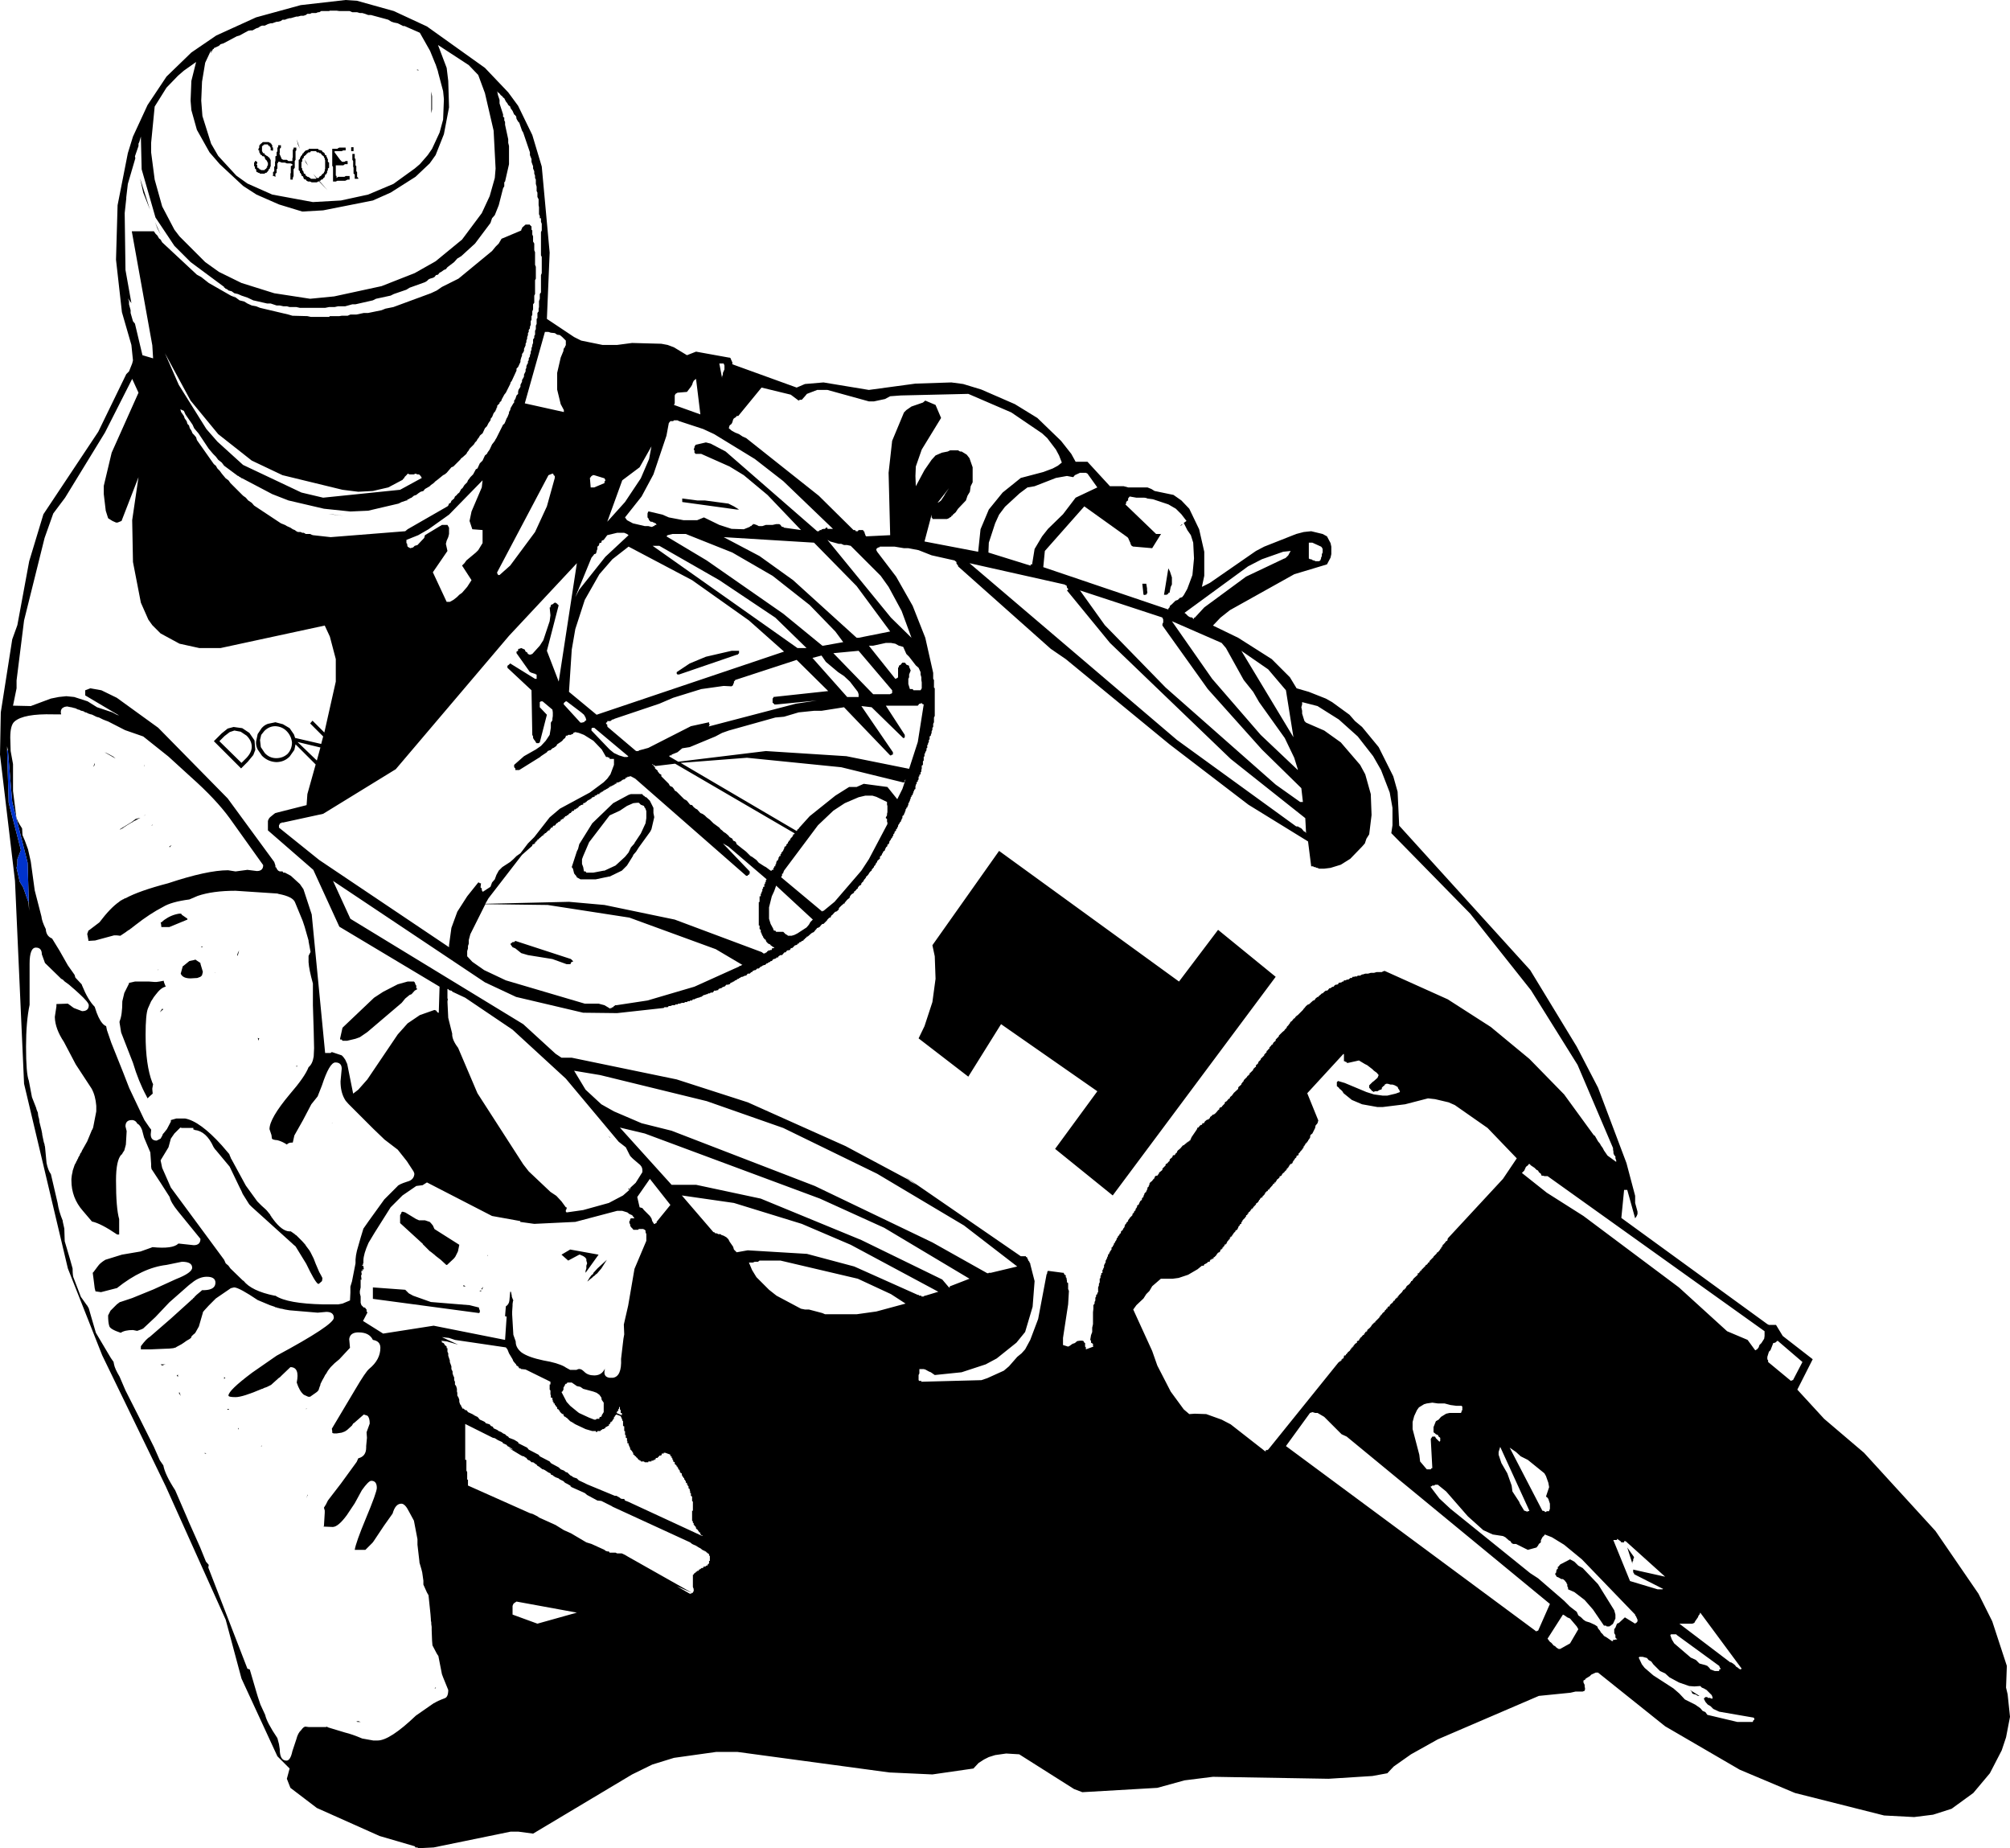 <?xml version="1.0" encoding="UTF-8" standalone="no"?>
<svg xmlns:xlink="http://www.w3.org/1999/xlink" height="234.15px" width="254.7px" xmlns="http://www.w3.org/2000/svg">
  <g transform="matrix(1.0, 0.0, 0.0, 1.0, -86.3, -22.05)">
    <path d="M337.0 223.95 L338.75 227.45 340.6 233.1 340.5 235.85 340.7 236.7 341.0 239.55 340.5 242.15 339.95 243.8 338.45 246.7 336.35 249.2 333.6 251.2 331.25 251.95 328.85 252.25 325.05 252.05 313.75 249.2 306.75 246.25 297.3 240.75 288.8 233.95 288.5 233.95 287.95 234.2 287.75 234.4 287.25 234.7 287.15 234.85 286.95 234.95 286.95 235.2 287.1 235.5 287.1 235.7 287.15 235.95 287.15 236.05 287.1 236.25 286.85 236.35 285.95 236.35 285.3 236.5 281.3 236.9 268.5 242.4 265.1 244.3 262.9 245.85 262.1 246.7 260.2 247.05 254.65 247.4 240.0 247.15 236.4 247.6 232.95 248.55 223.45 249.1 222.4 248.7 215.45 244.3 213.8 244.2 212.4 244.4 211.6 244.65 211.0 244.95 210.3 245.4 209.65 246.1 204.45 246.85 199.0 246.6 179.75 244.0 177.05 244.0 171.7 244.75 168.95 245.6 166.4 246.85 153.85 254.35 152.0 254.1 151.0 254.1 141.25 256.1 139.3 256.2 139.2 256.1 138.95 256.1 138.85 255.95 134.4 254.65 126.45 251.1 123.1 248.55 122.65 247.4 123.0 246.1 121.45 244.55 116.9 234.7 114.9 227.25 107.3 210.35 99.25 193.75 94.9 182.75 89.35 159.35 88.2 133.65 86.3 117.65 86.4 112.3 87.85 103.05 88.5 101.25 90.0 93.15 91.8 87.2 98.75 76.75 102.3 69.45 102.65 69.1 103.05 68.1 103.15 67.7 102.95 65.75 101.75 61.6 101.0 54.95 101.2 48.05 102.5 41.45 103.15 39.35 105.0 35.35 107.4 31.75 110.55 28.7 113.7 26.55 118.75 24.25 124.4 22.7 130.1 22.05 131.55 22.15 136.2 23.45 140.4 25.4 147.75 30.65 150.7 33.75 151.95 35.45 153.75 39.15 154.95 43.15 155.95 54.05 155.6 62.45 159.05 64.75 159.95 65.2 162.65 65.75 164.5 65.75 166.4 65.5 170.1 65.6 170.9 65.75 171.7 66.05 173.35 67.05 174.5 66.6 178.65 67.35 178.75 67.35 178.9 67.45 178.9 67.55 179.0 67.7 179.0 67.8 179.1 67.9 179.1 68.2 187.25 71.15 188.3 70.7 190.65 70.5 196.4 71.45 202.3 70.65 206.85 70.5 208.35 70.7 210.65 71.4 214.9 73.25 217.75 75.0 220.75 77.9 222.05 79.55 222.6 80.55 224.1 80.55 226.95 83.65 228.7 83.65 229.25 83.8 231.7 83.8 232.2 84.0 232.6 84.25 235.0 84.75 236.0 85.45 237.0 86.5 238.25 89.1 238.9 91.95 238.9 95.0 238.6 96.4 239.6 95.9 245.45 91.85 246.5 91.3 250.55 89.7 251.5 89.45 252.45 89.35 253.9 89.7 254.45 90.0 254.9 90.85 255.0 91.3 255.0 92.25 254.9 92.7 254.45 93.55 250.3 94.8 242.15 99.35 240.95 100.3 240.0 101.3 243.2 102.85 247.45 105.55 249.75 107.85 250.6 109.25 252.15 109.7 254.3 110.55 255.1 111.0 257.3 112.6 258.0 113.4 258.9 114.15 261.0 116.7 262.85 120.4 263.4 122.35 263.6 126.65 280.2 144.95 286.1 154.65 288.8 159.85 292.4 169.4 293.5 173.55 293.5 174.45 293.8 175.55 293.8 175.85 293.7 176.1 293.5 176.4 292.5 172.8 292.1 172.8 291.75 176.35 310.25 189.8 310.45 189.9 311.35 189.9 312.2 191.3 316.0 194.25 314.05 198.1 317.45 201.8 322.5 206.1 331.55 216.0 337.0 223.95 M249.1 92.8 L249.25 92.7 249.45 92.5 249.55 92.4 249.65 92.2 249.85 91.85 248.9 91.95 246.2 92.9 244.45 93.8 236.45 99.65 236.4 99.7 236.55 99.8 236.65 99.9 236.85 100.1 237.1 100.25 237.2 100.25 237.4 100.3 237.5 100.45 237.6 100.45 237.6 100.3 237.7 100.3 238.9 99.0 244.2 95.1 249.05 92.8 249.1 92.8 M252.15 90.8 L252.15 92.8 252.3 92.9 252.45 92.9 252.7 93.05 252.8 93.05 253.0 93.15 253.45 93.15 253.6 93.05 253.7 92.8 253.7 92.7 253.8 92.5 253.8 92.25 253.9 92.05 253.9 91.6 253.8 91.4 253.7 91.3 252.6 90.8 252.15 90.8 M182.8 71.15 L179.85 74.75 179.65 74.75 179.55 74.9 Q179.45 74.95 179.3 75.05 L179.2 75.2 179.1 75.55 179.0 75.75 178.75 75.95 178.65 76.3 179.0 76.6 179.45 76.85 179.95 77.05 180.4 77.35 180.85 77.55 190.05 84.85 194.45 89.2 194.65 89.2 194.75 89.35 195.0 89.35 195.1 89.2 195.65 89.2 195.75 89.35 195.85 89.45 195.85 89.55 195.95 89.8 195.95 89.85 196.05 90.0 199.1 89.85 198.9 81.95 199.35 77.9 200.85 74.3 201.15 74.0 201.8 73.55 203.25 73.05 203.55 72.8 204.85 73.35 205.55 75.0 203.1 79.0 202.35 81.15 202.3 82.35 202.35 83.65 203.45 81.6 204.35 80.3 204.85 79.75 205.65 79.4 206.4 79.25 206.7 79.1 207.7 79.1 207.95 79.25 208.15 79.25 208.8 79.65 209.15 80.1 209.55 81.25 209.55 83.15 209.3 83.65 209.2 84.35 208.9 84.85 208.7 85.45 207.7 86.5 207.4 86.95 207.05 87.25 206.95 87.4 206.85 87.4 206.85 87.5 206.7 87.6 206.65 87.6 206.55 87.7 206.3 87.8 204.45 87.8 204.45 87.7 204.35 87.6 204.35 87.25 203.45 90.65 210.25 91.95 210.55 89.1 211.6 86.6 213.35 84.45 215.65 82.6 218.5 81.85 219.7 81.4 220.35 81.05 220.85 80.65 220.5 79.75 220.1 79.0 219.0 77.55 218.35 76.95 214.45 74.3 209.0 71.95 200.45 72.15 199.1 72.25 198.45 72.6 197.05 72.9 196.4 72.9 191.15 71.45 189.85 71.45 188.55 71.95 188.3 72.25 187.9 72.7 187.65 72.7 187.5 72.8 186.5 72.05 182.8 71.15 M171.7 73.35 L175.05 74.55 174.5 70.05 174.3 70.2 174.2 70.3 174.1 70.5 174.0 70.8 173.85 71.05 173.35 71.7 172.15 71.8 171.9 71.95 171.8 72.15 171.8 73.15 171.7 73.35 M178.0 68.1 L177.45 68.1 177.8 69.95 177.8 69.75 177.9 69.5 177.9 69.3 178.1 68.85 178.1 68.35 178.0 68.1 M175.4 76.4 L172.35 75.4 172.15 75.3 171.7 75.3 171.6 75.4 171.25 75.4 171.05 75.65 170.75 77.25 169.1 82.15 167.6 84.95 165.5 87.6 165.75 87.95 166.5 88.35 168.0 88.7 168.45 88.7 168.85 88.8 168.95 88.8 169.1 88.7 169.2 88.7 169.3 88.55 169.5 88.55 169.4 88.35 169.3 88.35 169.2 88.25 169.1 88.25 168.95 88.15 168.75 88.15 168.55 87.95 168.45 87.7 168.35 87.6 168.35 87.1 168.45 86.85 168.55 86.85 170.25 87.25 171.05 87.6 172.9 87.95 174.65 87.95 175.5 87.6 177.45 88.55 179.0 89.05 180.55 89.1 181.3 88.8 181.4 88.7 181.5 88.7 181.6 88.55 181.7 88.55 181.7 88.45 181.85 88.45 182.15 88.55 182.45 88.7 182.9 88.7 183.35 88.55 184.2 88.55 184.65 88.45 185.05 88.45 185.2 88.55 185.3 88.7 185.4 88.8 185.55 88.8 185.65 88.9 187.8 89.2 183.55 84.75 180.55 82.25 178.75 81.15 175.15 79.55 174.45 79.55 174.3 79.4 174.3 79.1 174.2 79.0 174.3 78.75 174.3 78.65 174.45 78.4 175.75 78.1 176.35 78.25 178.25 79.25 189.85 89.35 190.05 89.35 190.2 89.2 190.4 89.2 190.4 89.1 190.5 89.1 190.65 89.05 190.85 89.05 190.95 88.9 191.15 88.9 191.15 89.05 191.85 89.05 185.55 83.0 181.95 80.2 176.8 77.05 175.4 76.4 M172.75 85.2 L174.65 85.45 175.6 85.45 178.6 85.85 179.3 86.2 179.95 86.6 179.65 86.6 172.75 85.65 172.75 85.2 M168.85 78.6 L167.35 81.25 165.15 82.9 163.25 88.15 165.5 85.65 167.5 82.65 168.55 80.2 168.85 78.6 M162.9 83.0 L163.0 83.0 163.0 82.85 162.9 82.65 161.6 82.25 161.35 82.25 161.35 82.35 161.25 82.35 161.15 82.5 161.05 82.6 161.15 83.8 161.6 83.8 162.9 83.25 162.9 83.0 M170.75 90.0 L175.85 93.05 185.55 99.8 190.5 103.85 190.65 103.85 193.15 103.4 192.15 102.05 188.9 98.7 184.2 95.0 179.1 92.05 173.2 89.7 171.5 89.7 170.9 89.85 170.75 90.0 M169.0 91.2 L187.35 104.15 188.5 104.15 184.55 100.3 177.45 95.55 169.85 91.2 169.0 91.2 M165.4 89.55 L164.5 89.55 163.25 89.85 162.8 90.45 162.55 90.55 162.5 90.8 162.25 90.85 162.25 90.95 162.15 91.2 162.0 91.3 162.0 91.6 161.9 91.85 161.9 91.95 161.8 92.2 161.6 92.25 161.5 92.4 161.25 92.7 159.2 97.7 159.7 96.75 163.0 92.6 165.95 89.85 165.75 89.7 165.4 89.55 M162.25 94.8 L160.4 98.05 159.2 101.75 158.75 104.35 158.4 109.7 161.9 112.6 185.65 104.6 181.2 100.65 174.0 95.55 165.95 91.3 163.9 92.9 162.25 94.8 M191.15 90.45 L199.2 100.3 201.8 102.85 200.55 99.45 198.9 96.4 197.9 95.0 194.1 91.2 193.65 91.1 193.25 91.1 192.9 90.95 192.6 90.95 191.5 90.65 191.15 90.45 M186.8 95.55 L194.85 102.85 195.1 102.85 199.1 102.05 194.85 96.3 189.45 90.8 178.0 90.1 182.55 92.5 186.8 95.55 M199.65 91.3 L197.8 91.3 197.7 91.4 197.6 91.4 197.45 91.5 197.35 91.6 197.35 91.75 197.45 91.95 199.85 95.1 201.95 98.8 203.55 102.85 204.55 107.3 204.55 108.05 204.65 108.2 204.65 109.15 204.75 109.25 204.75 112.75 204.65 112.95 204.65 113.55 204.55 113.75 204.55 114.15 204.45 114.25 204.45 114.5 204.35 114.7 204.35 114.9 204.25 115.15 204.25 115.25 204.1 115.35 204.1 115.7 204.0 115.8 204.0 116.05 203.9 116.2 203.9 116.35 203.8 116.45 203.8 116.8 203.7 116.85 203.7 117.1 203.55 117.35 203.55 117.45 203.45 117.55 203.45 117.85 203.35 117.95 203.35 118.4 203.25 118.5 203.25 118.95 203.1 119.05 203.1 119.5 203.05 119.5 203.05 119.8 202.95 119.9 202.95 120.15 202.8 120.2 202.8 120.4 202.7 120.45 202.7 120.8 202.6 120.9 202.6 121.05 202.45 121.15 202.45 121.35 202.35 121.45 202.35 121.55 202.3 121.65 202.3 122.0 202.15 122.1 202.15 122.2 202.05 122.35 202.05 122.45 201.95 122.65 201.95 122.75 201.8 122.85 201.8 123.0 201.7 123.05 201.7 123.2 201.6 123.4 201.6 123.5 201.5 123.65 201.5 123.75 201.4 123.8 201.4 124.05 201.3 124.15 201.3 124.3 201.15 124.4 201.15 124.5 201.05 124.6 201.05 124.75 200.95 124.95 200.95 125.05 200.85 125.15 200.85 125.3 200.75 125.35 200.65 125.45 200.65 125.7 200.55 125.8 200.55 125.9 200.45 126.05 200.45 126.15 200.3 126.25 200.3 126.35 200.2 126.45 200.1 126.65 200.1 126.75 200.0 126.9 200.0 127.0 199.85 127.1 199.85 127.25 199.75 127.35 199.65 127.45 199.65 127.6 199.5 127.75 199.5 127.9 199.35 128.1 199.35 128.2 199.2 128.3 199.2 128.4 199.0 128.65 199.0 128.75 198.9 129.0 198.75 129.05 198.75 129.2 198.7 129.3 198.55 129.4 198.55 129.5 198.45 129.6 198.45 129.75 198.35 129.85 198.2 129.95 198.2 130.05 198.05 130.25 198.05 130.35 197.9 130.5 197.8 130.6 197.8 130.85 197.7 130.9 197.45 131.15 197.45 131.25 197.25 131.5 197.25 131.6 197.15 131.7 197.05 131.8 197.05 131.9 196.95 132.0 196.75 132.25 196.75 132.35 196.6 132.45 196.4 132.7 196.4 132.75 196.2 133.0 196.05 133.1 196.05 133.2 195.85 133.45 195.75 133.55 195.75 133.65 195.45 133.95 195.45 134.05 195.35 134.2 195.2 134.25 195.0 134.5 195.0 134.6 194.85 134.7 194.65 134.95 194.55 134.95 194.55 135.05 194.45 135.2 194.2 135.35 194.0 135.6 194.0 135.7 193.9 135.85 193.75 135.95 193.55 136.15 193.45 136.3 193.35 136.35 193.35 136.5 193.25 136.5 192.9 136.8 192.8 136.9 192.6 137.1 192.6 137.25 192.4 137.45 192.25 137.55 192.15 137.55 191.9 137.8 191.85 137.9 191.75 137.95 191.6 138.1 191.6 138.2 191.5 138.3 191.4 138.3 191.15 138.55 191.1 138.65 190.65 139.1 190.5 139.1 190.3 139.3 190.2 139.45 189.95 139.6 189.85 139.6 189.75 139.75 189.65 139.85 189.45 140.1 189.3 140.2 189.25 140.2 189.1 140.3 188.65 140.7 188.55 140.7 188.5 140.8 188.3 140.95 188.25 141.05 188.15 141.05 188.15 141.15 188.0 141.25 187.9 141.25 187.8 141.4 187.65 141.4 187.55 141.5 187.5 141.6 187.35 141.6 187.35 141.7 187.15 141.8 187.05 141.8 186.8 142.05 186.7 142.15 186.6 142.15 186.5 142.2 186.4 142.4 186.15 142.45 186.05 142.45 185.85 142.7 185.7 142.7 185.4 143.05 185.2 143.05 184.95 143.2 184.9 143.35 184.7 143.35 184.65 143.45 184.4 143.55 184.3 143.55 184.1 143.8 183.95 143.8 183.9 143.9 183.65 144.0 183.55 144.1 183.45 144.1 183.35 144.2 183.25 144.3 183.15 144.3 182.9 144.4 182.8 144.5 182.7 144.5 182.45 144.75 182.25 144.75 182.05 144.95 181.95 144.95 181.7 145.05 181.6 145.2 181.5 145.2 181.3 145.4 181.05 145.4 180.85 145.65 180.7 145.65 180.4 145.8 180.3 145.8 Q180.15 145.85 180.05 145.95 L179.95 145.95 179.95 146.05 179.75 146.05 179.75 146.15 179.65 146.15 179.55 146.25 179.45 146.25 179.3 146.4 179.2 146.4 179.1 146.5 178.9 146.55 178.75 146.75 178.65 146.75 178.6 146.8 178.35 146.8 178.1 147.05 178.0 147.05 177.8 147.15 177.7 147.25 177.6 147.25 177.35 147.35 177.3 147.5 177.15 147.5 177.05 147.55 176.8 147.55 176.7 147.7 176.6 147.8 176.35 147.8 176.25 147.9 176.05 147.9 175.95 148.0 175.85 148.0 175.6 148.1 175.5 148.1 175.15 148.35 175.05 148.35 174.85 148.45 174.75 148.45 174.5 148.55 174.45 148.55 174.3 148.65 174.1 148.65 174.0 148.8 173.75 148.8 173.7 148.9 173.45 148.9 173.35 149.0 173.1 149.0 173.0 149.1 172.7 149.1 172.45 149.2 172.25 149.2 172.15 149.3 171.9 149.3 171.8 149.4 171.5 149.4 171.25 149.5 171.05 149.5 170.9 149.65 170.5 149.65 170.4 149.75 164.5 150.4 160.2 150.35 151.7 148.35 147.75 146.5 128.5 133.65 130.7 138.45 152.6 151.8 156.7 155.55 157.45 156.05 158.75 156.05 172.05 158.8 181.05 161.7 193.45 167.25 201.4 171.5 201.7 171.75 202.4 172.15 200.9 171.05 215.65 181.2 216.3 181.2 216.3 181.3 216.4 181.3 216.5 181.45 216.5 181.55 216.6 181.65 216.6 181.75 216.75 181.9 216.75 182.0 216.85 182.1 216.85 182.2 217.4 184.35 217.15 187.6 216.2 190.8 215.1 192.15 212.6 194.15 211.2 194.9 208.15 195.9 204.75 196.25 204.25 195.9 204.0 195.8 203.55 195.55 203.35 195.5 202.8 195.5 202.8 196.05 202.7 196.25 202.7 196.9 202.8 197.0 203.05 197.0 203.05 197.1 210.65 196.9 211.4 196.65 213.5 195.7 214.15 195.15 215.2 193.95 215.75 193.5 216.2 193.0 216.85 191.8 217.85 189.15 218.9 183.6 218.9 183.55 219.0 183.35 219.0 183.2 219.1 183.05 221.0 183.3 221.1 183.3 221.1 183.35 221.2 183.55 221.35 183.6 221.35 183.85 221.45 183.95 221.45 184.05 221.5 184.3 221.5 184.5 221.65 184.6 221.65 185.35 221.75 185.6 221.65 187.3 221.0 191.55 221.0 192.45 221.65 192.65 221.85 192.55 222.2 192.3 222.5 192.2 222.8 191.95 223.15 191.9 223.45 191.9 223.6 191.95 223.7 192.15 223.8 192.2 223.8 192.65 223.9 192.75 223.9 193.0 224.85 192.65 224.8 192.55 224.8 192.3 224.55 192.15 224.55 191.9 224.45 191.8 224.55 191.2 224.7 190.8 224.7 190.25 224.8 189.8 224.8 188.3 224.85 187.85 224.85 187.4 225.0 187.2 225.0 187.0 225.1 186.8 225.1 186.45 225.2 186.3 225.2 186.1 225.35 186.0 225.35 185.8 225.45 185.8 225.45 185.15 225.55 184.9 225.55 184.7 225.65 184.5 225.65 184.05 225.75 183.95 225.75 183.7 225.85 183.55 225.85 183.35 226.0 183.3 226.0 182.95 226.1 182.85 226.1 182.75 226.2 182.6 226.2 182.3 226.3 182.2 226.3 182.1 226.4 182.0 226.4 181.75 226.5 181.65 226.5 181.55 226.6 181.45 226.6 181.3 226.7 181.2 226.7 181.0 226.85 180.9 226.85 180.75 226.95 180.7 226.95 180.6 227.15 180.35 227.15 180.1 227.3 180.0 227.3 179.95 227.45 179.7 227.45 179.6 227.6 179.45 227.6 179.35 227.7 179.25 227.8 179.05 227.8 178.95 227.95 178.8 227.95 178.7 228.15 178.5 228.15 178.4 228.3 178.3 228.35 178.15 228.35 178.05 228.6 177.85 228.6 177.75 228.8 177.5 228.8 177.4 228.9 177.15 229.0 177.1 229.0 177.0 229.25 176.75 229.25 176.65 229.35 176.5 229.45 176.4 229.45 176.35 229.8 176.0 229.8 175.85 230.0 175.65 230.0 175.55 230.1 175.45 230.2 175.35 230.2 175.2 230.3 175.1 230.4 174.9 230.4 174.75 230.55 174.7 230.65 174.55 230.65 174.45 230.75 174.35 230.75 174.25 231.0 174.05 231.0 173.9 231.05 173.8 231.2 173.7 231.2 173.55 231.3 173.4 231.3 173.3 231.4 173.15 231.55 173.05 231.55 172.95 231.65 172.8 231.65 172.75 231.7 172.65 231.7 172.5 231.85 172.4 231.85 172.3 231.95 172.15 231.95 172.0 232.05 171.85 232.3 171.65 232.4 171.5 232.5 171.4 232.6 171.3 232.6 171.2 232.7 171.05 232.8 171.0 232.95 171.0 233.05 170.85 233.15 170.75 233.15 170.65 233.25 170.55 233.5 170.35 233.6 170.25 233.6 170.1 234.0 169.7 234.0 169.55 234.25 169.4 234.35 169.25 234.5 169.15 234.5 169.05 234.55 168.9 234.8 168.7 234.9 168.55 234.9 168.45 235.0 168.4 235.15 168.4 235.3 168.15 235.45 168.05 235.45 167.95 235.55 167.8 235.8 167.6 235.9 167.5 236.2 167.15 236.3 167.15 236.4 167.05 236.65 166.85 236.75 166.75 236.85 166.75 236.85 166.65 237.0 166.65 237.0 166.55 237.1 166.55 237.3 166.1 237.95 165.15 238.05 164.9 238.15 164.9 238.35 164.65 238.5 164.55 238.6 164.55 238.65 164.45 238.65 164.35 238.85 164.35 239.0 164.1 239.25 163.9 239.35 163.9 239.5 163.8 239.6 163.7 239.65 163.55 239.8 163.45 240.0 163.25 240.1 163.25 240.25 163.15 240.35 163.05 240.45 162.95 240.65 162.7 240.8 162.6 240.8 162.5 240.9 162.35 240.95 162.35 241.1 162.3 241.2 162.15 241.3 162.05 241.5 161.85 241.5 161.7 241.75 161.55 241.95 161.3 242.1 161.2 242.15 161.2 242.15 161.05 242.4 160.85 242.5 160.7 242.6 160.6 242.6 160.55 243.2 160.0 243.2 159.85 243.25 159.75 243.6 159.45 243.6 159.35 243.7 159.25 243.75 159.15 243.9 159.0 243.9 158.9 244.0 158.8 244.1 158.7 244.35 158.45 244.35 158.35 244.45 158.35 244.5 158.25 244.65 158.15 244.65 158.0 244.75 157.95 245.0 157.7 245.1 157.6 245.1 157.5 245.35 157.25 245.45 157.2 245.45 157.0 245.5 156.95 245.65 156.85 245.75 156.7 245.75 156.6 246.05 156.3 246.05 156.2 246.3 155.95 246.5 155.75 246.5 155.65 246.6 155.55 246.8 155.35 246.8 155.2 246.95 155.1 247.0 155.0 247.15 154.9 247.15 154.75 247.35 154.55 247.45 154.4 247.6 154.35 247.6 154.25 247.7 154.1 247.95 153.9 247.95 153.75 248.25 153.45 248.35 153.35 248.35 153.25 248.7 152.9 248.8 152.8 249.05 152.6 249.1 152.5 249.35 152.25 249.35 152.15 249.45 152.05 249.55 151.95 249.65 151.8 249.75 151.7 249.75 151.65 249.85 151.5 250.0 151.4 250.2 151.15 250.3 151.05 250.4 151.05 250.4 150.95 250.6 150.75 250.75 150.65 251.4 150.0 251.5 149.85 251.6 149.75 251.8 149.5 252.05 149.3 252.15 149.3 252.7 148.8 252.8 148.8 252.95 148.65 253.0 148.55 253.25 148.35 253.35 148.35 253.45 148.2 253.6 148.1 253.8 147.9 253.9 147.9 254.1 147.7 254.3 147.55 254.45 147.55 254.55 147.5 254.75 147.25 254.9 147.25 255.0 147.15 255.2 147.05 255.3 147.05 255.4 146.9 255.55 146.8 255.65 146.8 255.85 146.75 255.95 146.55 256.05 146.55 256.3 146.5 256.4 146.4 256.55 146.4 256.6 146.25 256.85 146.25 256.95 146.15 257.15 146.15 257.3 146.05 257.4 145.95 257.6 145.95 257.7 145.8 257.9 145.8 258.0 145.75 258.25 145.75 258.35 145.65 258.65 145.65 258.9 145.5 259.0 145.5 259.3 145.4 259.65 145.4 260.0 145.3 260.4 145.3 260.75 145.2 261.4 145.2 Q261.55 145.1 261.75 145.05 L269.75 148.65 275.2 152.15 280.1 156.2 284.5 160.7 288.25 165.85 288.4 165.95 288.8 166.65 289.05 166.95 289.15 167.15 289.4 167.5 289.55 167.8 290.0 168.45 291.1 169.25 291.1 169.05 291.0 168.8 291.0 168.55 290.85 168.4 290.75 168.15 290.75 167.95 290.7 167.7 290.7 167.5 286.2 156.95 280.3 147.5 272.6 137.8 262.6 127.6 262.75 126.6 262.75 124.4 262.4 122.45 261.3 119.6 260.3 117.85 258.35 115.35 255.95 113.2 253.25 111.5 251.3 111.0 251.3 111.3 251.2 111.65 251.3 112.1 251.3 112.45 251.5 113.1 251.6 113.4 251.8 113.6 254.1 114.6 256.2 116.1 258.65 118.95 259.3 120.15 260.0 122.65 260.1 125.3 259.8 127.75 259.45 128.3 259.25 128.9 258.9 129.3 257.4 130.85 256.2 131.6 254.9 132.0 254.1 132.1 253.45 132.1 253.25 132.0 253.15 132.0 252.95 131.9 252.8 131.9 252.7 131.8 252.45 131.8 252.05 128.65 244.5 124.0 234.5 116.35 221.35 105.55 219.45 104.25 207.7 93.8 207.7 93.7 207.5 93.45 207.5 93.25 207.25 93.05 204.35 92.4 202.7 91.75 201.4 91.5 200.85 91.5 199.65 91.3 M216.5 83.8 L215.5 84.55 213.65 86.25 212.9 87.25 212.4 88.35 211.6 90.8 211.55 92.05 216.85 93.7 216.9 93.7 216.9 93.55 217.1 93.55 217.1 93.45 217.4 91.6 218.35 90.0 219.1 89.05 221.0 87.2 222.6 85.1 225.35 83.8 224.1 82.05 223.9 81.95 223.15 81.95 222.5 82.25 222.3 82.5 221.5 82.35 220.1 82.6 217.4 83.65 216.5 83.8 M206.05 84.65 L206.55 83.9 205.1 85.75 205.3 85.65 205.55 85.45 205.95 84.85 206.05 84.65 M221.65 96.65 L221.5 96.5 221.5 96.4 221.45 96.3 221.45 96.2 221.35 96.2 221.2 96.1 209.15 93.4 235.45 115.8 250.55 126.75 250.75 126.75 251.2 127.0 251.3 127.1 251.5 127.35 251.7 127.45 251.8 127.6 251.7 125.7 242.25 118.2 226.95 103.5 221.5 96.85 221.65 96.75 221.65 96.65 M218.5 93.9 L234.3 99.25 234.35 99.25 234.35 99.15 234.5 99.0 234.55 98.8 234.8 98.6 235.0 98.4 235.25 98.15 235.55 98.05 235.8 97.8 236.1 97.7 236.3 97.45 236.75 96.65 237.4 94.9 237.6 92.8 237.5 90.8 237.2 89.85 236.75 89.2 236.3 88.3 236.65 88.05 236.0 87.2 235.3 86.5 234.35 85.95 232.4 85.3 231.65 85.2 231.6 85.15 231.3 85.1 230.3 85.1 229.45 84.95 229.25 85.2 229.25 85.45 229.15 85.5 229.0 85.65 229.0 85.85 228.9 85.95 232.8 89.7 233.4 89.7 233.45 89.65 232.3 91.5 230.0 91.3 229.9 91.3 229.7 91.2 229.55 90.95 229.55 90.85 229.45 90.65 229.25 90.2 229.15 90.1 223.7 86.2 218.7 91.85 218.5 93.9 M231.65 96.6 L231.65 96.85 231.7 97.15 231.65 97.15 231.65 97.3 231.55 97.3 231.55 97.4 231.4 97.4 231.3 97.45 231.3 97.4 231.2 97.4 231.05 96.0 231.55 96.0 231.65 96.6 M236.1 88.55 L235.8 88.7 236.1 88.45 236.1 88.55 M234.55 94.45 L234.8 95.2 234.8 96.1 234.65 96.4 234.5 97.15 234.35 97.15 234.35 97.3 234.25 97.3 234.15 97.4 233.8 97.4 234.35 94.05 234.55 94.45 M241.1 103.5 L234.8 100.75 239.9 108.05 246.05 115.15 250.75 119.6 250.75 119.5 250.3 118.05 249.1 115.55 245.85 111.0 245.1 109.7 243.9 108.2 241.65 104.15 241.1 103.5 M233.5 100.25 L223.15 96.85 226.3 101.25 234.0 109.15 247.95 121.45 251.05 123.65 251.4 123.65 251.2 121.9 246.2 117.0 239.35 109.35 233.6 101.3 233.6 101.1 233.7 100.9 233.7 100.55 233.6 100.3 233.5 100.25 M203.05 107.85 L202.95 107.5 202.95 107.2 202.7 106.65 202.35 106.35 201.5 105.25 201.15 104.9 200.75 104.0 200.2 103.85 199.75 103.6 199.2 103.5 198.55 103.5 196.95 103.85 196.4 103.85 199.75 108.05 200.0 107.95 200.1 107.85 200.1 106.65 200.2 106.55 200.2 106.4 200.45 106.25 200.55 106.1 200.65 106.0 200.95 106.0 201.05 106.1 201.15 106.25 201.4 106.35 201.5 106.4 201.5 106.55 201.6 106.75 201.7 107.0 201.5 107.5 201.5 107.85 201.4 108.05 201.4 108.7 201.6 109.35 201.95 109.35 202.05 109.5 202.95 109.5 203.1 109.25 203.1 108.5 203.05 108.2 203.05 107.85 M203.1 111.2 L203.1 111.1 203.05 111.1 202.95 111.2 202.8 111.2 202.6 111.45 198.55 111.45 200.95 115.15 200.95 115.45 200.85 115.55 200.75 115.55 196.75 111.65 195.45 111.5 199.45 117.35 199.45 117.65 199.35 117.65 199.2 117.75 199.1 117.75 193.25 111.65 190.4 112.1 189.45 112.1 187.5 112.3 185.65 112.85 184.55 112.95 178.65 114.6 177.8 114.9 Q177.35 115.15 176.95 115.35 L173.7 116.7 172.75 116.85 172.15 117.35 171.4 117.65 171.4 117.75 171.15 117.75 171.15 117.85 171.05 117.85 172.25 118.55 183.35 117.2 193.55 117.85 201.5 119.45 202.6 116.05 203.35 111.3 203.1 111.2 M204.75 143.2 L204.45 141.8 212.9 129.85 235.7 146.4 240.65 139.85 247.95 145.8 227.3 173.5 220.0 167.6 225.35 160.3 213.15 151.8 209.0 158.45 202.7 153.6 203.45 152.05 204.45 149.0 204.85 146.05 204.75 143.2 M192.5 107.2 L190.95 105.9 190.4 105.1 189.25 105.4 193.65 110.35 195.1 110.35 195.1 110.0 195.0 109.7 194.0 108.4 193.25 107.7 192.5 107.2 M199.35 109.5 L195.1 104.5 191.9 104.8 196.95 110.0 199.1 110.0 199.1 109.95 199.2 109.95 199.35 109.85 199.35 109.5 M184.3 110.45 L184.3 110.35 191.25 109.6 187.25 105.65 179.45 108.2 179.45 108.25 179.3 108.4 179.3 108.6 179.2 108.7 179.2 108.85 179.0 109.0 178.0 108.95 175.15 109.35 171.6 110.45 169.85 111.2 164.2 113.1 164.0 113.2 163.9 113.2 163.65 113.4 163.25 113.4 163.25 113.55 163.1 113.6 163.1 113.75 163.25 113.85 163.25 114.05 163.3 114.15 166.9 117.2 167.25 117.2 167.25 117.1 167.35 117.1 168.45 116.8 173.85 114.05 176.15 113.55 176.15 113.75 176.25 113.85 176.15 113.95 176.15 114.05 176.05 114.1 187.15 111.2 189.8 110.8 184.65 111.3 184.4 111.3 184.4 111.2 184.3 111.2 184.3 111.1 184.2 111.1 184.2 110.55 184.3 110.45 M193.9 121.75 L194.85 121.75 195.75 121.35 198.75 121.75 200.0 123.3 200.65 122.0 201.05 120.8 200.95 120.9 200.95 121.05 200.85 121.15 200.85 121.2 192.9 119.25 180.95 118.05 172.55 118.7 187.2 127.3 187.25 127.35 187.25 127.25 187.35 127.25 187.35 127.1 187.5 127.1 187.5 127.0 188.9 125.45 192.15 122.85 193.9 121.75 M196.85 122.85 L195.95 122.85 195.1 123.05 193.35 123.8 191.9 124.75 189.95 126.6 185.65 132.35 185.55 132.6 185.55 132.7 185.4 132.75 185.4 133.0 185.3 133.1 185.3 133.2 190.45 137.5 190.5 137.55 190.5 137.45 190.65 137.45 192.05 136.3 195.45 132.35 196.4 130.9 198.75 126.45 198.75 126.25 198.7 126.15 198.7 125.8 198.55 125.7 198.55 125.6 198.7 125.35 198.7 125.15 198.75 124.95 198.75 124.15 198.7 124.0 198.7 123.65 197.35 123.0 196.85 122.85 M179.75 105.0 L179.65 105.0 172.35 107.5 172.15 107.5 172.05 107.4 172.05 107.2 173.7 106.1 175.75 105.25 179.0 104.5 179.95 104.5 179.95 104.8 179.85 104.9 179.75 105.0 M164.1 117.45 L164.75 117.75 165.4 117.95 165.8 117.95 165.95 117.85 165.9 117.85 161.6 114.25 161.35 114.25 161.25 114.35 161.25 114.6 163.55 117.0 164.1 117.45 M166.25 120.4 L166.05 120.4 166.05 120.45 165.8 120.45 165.8 120.55 165.6 120.55 165.6 120.7 165.5 120.7 165.4 120.8 165.25 120.8 165.15 120.9 165.1 120.9 164.95 121.05 164.85 121.05 164.75 121.15 164.65 121.15 164.5 121.2 164.4 121.2 164.4 121.35 164.2 121.35 164.2 121.45 164.1 121.45 164.0 121.55 163.9 121.55 163.8 121.65 163.65 121.65 163.65 121.75 163.45 121.75 163.45 121.9 163.3 121.9 163.25 122.0 163.1 122.0 163.1 122.1 162.9 122.1 162.9 122.2 162.8 122.2 162.65 122.35 162.55 122.35 162.5 122.45 162.35 122.45 162.35 122.55 162.25 122.55 162.25 122.65 162.0 122.65 162.0 122.75 161.9 122.75 161.8 122.85 161.65 122.85 161.65 123.0 161.5 123.0 161.5 123.05 161.35 123.05 161.25 123.2 161.15 123.2 161.15 123.3 161.05 123.3 160.95 123.4 160.8 123.4 160.8 123.5 160.7 123.5 160.6 123.65 160.5 123.65 160.5 123.75 160.4 123.75 160.3 123.8 160.2 123.8 160.2 124.0 160.05 124.0 159.95 124.05 159.85 124.05 159.85 124.15 159.7 124.15 159.65 124.3 159.55 124.3 159.55 124.4 159.4 124.4 159.4 124.5 159.3 124.5 159.2 124.6 159.05 124.6 159.05 124.75 158.95 124.75 158.95 124.8 158.75 124.8 158.75 124.95 158.65 124.95 158.65 125.05 158.55 125.05 158.4 125.15 158.3 125.3 158.2 125.3 158.2 125.35 158.1 125.35 158.1 125.45 157.9 125.45 157.9 125.6 157.75 125.6 157.75 125.7 157.7 125.7 157.7 125.8 157.55 125.8 157.45 125.9 157.35 125.9 157.35 126.05 157.25 126.05 157.25 126.15 157.1 126.15 157.0 126.25 156.9 126.35 156.8 126.35 156.8 126.45 156.7 126.45 156.7 126.6 156.6 126.6 156.6 126.65 156.45 126.65 156.35 126.75 156.3 126.9 156.1 126.9 156.1 127.0 156.05 127.0 156.05 127.1 155.95 127.1 155.95 127.25 155.8 127.25 155.7 127.35 155.45 127.6 155.35 127.6 155.35 127.65 155.3 127.65 155.3 127.75 155.15 127.75 155.15 127.9 155.05 127.9 154.6 128.3 154.55 128.3 154.55 128.4 154.4 128.4 154.4 128.55 154.3 128.55 154.3 128.65 154.2 128.65 154.2 128.75 154.1 128.75 154.1 128.9 154.0 128.9 154.0 129.0 153.85 129.0 153.85 129.05 153.75 129.05 153.75 129.2 152.45 130.35 148.2 135.85 147.8 136.55 158.4 136.3 162.9 136.7 171.8 138.55 182.9 142.7 182.85 142.7 183.15 142.9 183.15 142.8 183.35 142.8 183.35 142.7 183.45 142.7 183.55 142.55 183.65 142.55 183.65 142.45 183.9 142.45 183.9 142.4 184.1 142.4 184.1 142.2 184.2 142.2 184.3 142.15 184.4 142.15 184.4 142.05 184.3 142.05 184.1 141.9 183.95 141.8 183.9 141.7 183.65 141.6 183.45 141.4 183.35 141.25 183.35 141.15 183.25 141.05 183.15 141.05 183.15 140.95 183.0 140.8 183.0 140.7 182.9 140.6 182.9 140.5 182.8 140.4 182.8 140.2 182.7 140.2 182.7 139.85 182.55 139.75 182.55 139.3 182.45 139.3 182.45 136.35 182.55 136.3 182.55 135.6 182.7 135.6 182.7 135.25 182.8 135.25 182.8 135.05 182.9 134.95 182.9 134.7 183.0 134.6 183.0 134.4 183.15 134.4 183.15 134.05 183.25 134.05 183.25 133.85 183.35 133.75 183.35 133.55 183.45 133.45 178.6 129.3 177.9 128.9 181.3 132.45 181.3 132.75 181.2 132.75 181.2 132.9 181.05 132.9 181.05 133.0 180.85 133.0 166.8 120.7 166.25 120.4 M163.55 118.05 L163.45 118.05 163.3 117.95 163.1 117.95 162.55 117.0 161.5 115.9 160.3 115.15 159.65 114.9 159.2 114.8 158.95 114.9 158.9 115.05 158.75 115.05 158.65 115.15 158.3 115.15 158.2 115.25 158.0 115.25 158.0 115.35 157.9 115.55 157.7 115.7 157.55 115.9 157.35 116.05 156.9 116.35 156.8 116.55 156.45 116.8 156.3 116.85 156.05 117.1 155.95 117.1 155.7 117.2 155.6 117.35 154.85 117.85 154.75 117.95 152.1 119.6 151.6 119.6 151.6 119.4 151.45 119.25 151.45 118.95 152.7 117.85 154.2 117.0 154.85 116.55 155.45 115.9 155.95 115.15 156.1 114.25 156.1 113.6 156.3 113.3 156.3 113.1 156.35 112.75 156.35 112.3 156.3 111.95 155.05 110.9 154.85 110.9 154.7 111.0 154.7 111.65 155.6 112.6 154.7 116.1 154.55 116.2 154.3 116.2 154.2 116.1 154.1 115.9 154.0 115.8 153.85 115.55 153.85 115.35 153.75 115.15 153.65 109.5 150.6 106.65 150.6 106.4 150.8 106.25 150.95 106.1 154.1 108.05 154.3 108.05 154.3 107.5 154.2 107.5 154.1 107.4 154.0 107.4 153.75 107.3 153.65 107.3 153.55 107.2 153.45 107.2 151.75 104.8 151.75 104.6 151.95 104.5 151.95 104.35 152.0 104.25 152.1 104.25 152.35 104.15 152.8 104.35 152.9 104.6 153.1 104.7 153.2 104.9 153.45 105.0 153.75 104.9 154.7 103.85 155.15 103.15 155.95 100.75 156.05 100.0 155.95 99.0 156.05 99.0 156.05 98.9 156.1 98.8 156.1 98.7 156.3 98.6 156.35 98.6 156.45 98.5 156.6 98.4 156.7 98.4 156.8 98.5 156.9 98.5 156.9 98.6 157.0 98.6 157.0 98.7 157.1 98.7 155.6 104.5 157.1 108.4 159.4 93.4 150.8 102.6 136.45 119.5 127.25 125.15 122.2 126.25 122.0 126.25 121.9 126.35 121.75 126.35 121.75 126.45 121.65 126.6 121.65 126.9 126.75 131.0 143.2 142.05 143.2 141.8 143.5 139.6 144.25 137.55 145.5 135.6 146.9 133.85 147.0 133.85 147.1 133.95 147.25 133.95 147.2 134.4 147.2 134.5 147.35 134.6 147.35 134.85 147.45 134.95 147.45 135.05 148.45 134.4 148.65 133.85 149.0 133.45 149.2 132.9 149.5 132.35 149.95 131.9 150.95 131.25 151.35 130.9 151.75 130.5 152.25 130.15 153.2 128.9 154.0 128.1 155.95 125.6 157.25 124.5 161.05 122.45 162.8 121.15 163.25 120.7 163.65 120.15 164.1 118.95 164.1 118.2 163.55 118.2 163.55 118.05 M169.65 119.7 L169.65 119.8 169.75 119.9 169.85 120.05 170.1 120.2 170.1 120.4 171.05 121.35 171.15 121.55 171.25 121.65 171.5 121.75 171.7 122.0 171.8 122.2 172.05 122.35 173.0 123.3 173.2 123.4 173.35 123.5 173.75 124.0 174.0 124.05 174.2 124.3 174.45 124.5 174.65 124.6 175.05 125.05 175.3 125.15 175.6 125.35 175.85 125.6 176.25 125.9 176.7 126.35 177.45 126.9 177.6 127.1 177.8 127.25 178.0 127.45 178.25 127.6 178.6 127.9 178.75 128.1 179.1 128.3 179.2 128.55 179.45 128.65 179.55 128.75 179.65 129.0 180.4 129.6 180.6 129.75 180.85 129.95 180.95 130.05 181.4 130.5 181.6 130.6 182.15 131.0 182.45 131.35 183.15 131.8 183.35 131.9 183.95 132.35 184.1 132.35 184.1 132.25 184.3 132.25 184.3 132.0 184.4 132.0 184.4 131.8 184.55 131.8 184.55 131.6 184.65 131.5 184.65 131.35 184.7 131.25 184.7 131.15 184.9 131.0 184.9 130.9 184.95 130.85 184.95 130.7 185.05 130.6 185.05 130.5 185.2 130.5 185.2 130.25 185.3 130.25 185.3 130.05 185.4 130.05 185.4 129.95 185.55 129.85 185.55 129.75 185.65 129.6 185.65 129.5 185.7 129.5 185.7 129.3 185.85 129.3 185.85 129.2 185.95 129.2 185.95 129.0 186.05 129.0 186.05 128.9 186.15 128.9 186.15 128.75 186.25 128.65 186.25 128.55 186.4 128.55 186.4 128.4 186.5 128.3 186.5 128.2 186.6 128.2 186.6 128.1 186.7 128.1 186.7 128.0 186.8 127.9 186.8 127.75 186.95 127.75 186.95 127.65 187.05 127.65 186.95 127.6 171.85 118.8 169.35 119.1 168.95 118.85 168.95 118.95 169.1 118.95 169.1 119.05 169.2 119.15 169.25 119.2 169.3 119.25 169.3 119.4 169.65 119.7 M165.95 122.75 L166.25 122.65 167.7 122.65 167.7 122.75 167.8 122.75 167.8 122.85 167.9 122.85 168.1 123.05 168.2 123.05 168.65 123.5 169.1 124.4 169.1 125.05 169.2 125.55 169.2 125.6 168.85 127.1 168.7 127.4 167.25 129.4 166.9 129.95 166.55 130.35 166.5 130.5 165.75 131.7 165.1 132.35 163.55 133.1 163.45 133.1 161.8 133.45 159.85 133.45 159.4 133.2 159.3 133.0 159.2 132.9 159.05 132.7 158.9 132.1 158.75 131.9 159.4 129.9 159.55 129.6 159.7 129.0 161.35 126.35 164.0 123.8 165.95 122.75 M167.25 123.75 L167.05 123.75 166.55 123.8 165.75 124.15 164.85 124.75 163.55 125.35 160.95 128.75 160.2 130.5 160.05 130.9 160.05 131.5 160.2 131.9 160.3 132.45 160.5 132.45 160.6 132.6 161.5 132.6 162.8 132.35 162.9 132.35 164.3 131.7 165.5 130.6 165.95 130.05 166.25 129.4 166.7 128.9 166.7 128.85 167.5 127.65 168.1 126.35 168.2 125.7 168.2 124.8 168.05 124.4 168.0 124.4 167.9 124.15 167.5 124.0 167.25 123.75 M179.95 144.5 L180.05 144.4 180.2 144.4 180.3 144.3 180.4 144.3 180.3 144.25 177.0 142.3 166.05 138.3 155.7 136.7 147.8 136.6 145.9 140.4 145.7 141.15 145.7 141.6 145.6 141.9 145.6 142.2 145.5 142.55 145.5 143.2 146.15 143.9 147.65 144.95 150.4 146.25 160.4 149.2 162.15 149.2 162.9 149.4 163.65 149.85 163.65 149.75 163.8 149.75 163.9 149.65 164.0 149.65 164.1 149.5 164.2 149.5 164.2 149.4 164.4 149.4 168.35 148.8 174.3 147.05 179.95 144.5 M184.1 135.6 L183.75 137.0 183.75 138.45 183.95 139.1 184.3 139.75 184.3 139.85 184.4 139.95 184.55 139.95 184.65 140.1 185.55 140.1 185.85 140.4 186.05 140.5 186.15 140.6 186.6 140.6 186.95 140.5 187.35 140.3 188.5 139.55 188.8 139.2 189.0 138.85 189.3 138.55 184.65 134.25 184.4 134.95 184.1 135.6 M185.55 164.95 L175.85 161.55 162.35 158.25 159.05 157.7 160.5 160.1 162.5 161.95 164.1 162.85 167.6 164.35 171.4 165.3 189.55 172.3 204.45 179.45 211.4 183.35 211.55 183.35 211.6 183.3 211.85 183.3 215.2 182.5 208.45 177.3 197.45 170.75 185.55 164.95 M166.25 168.6 L166.2 168.55 166.1 168.4 166.05 168.3 165.6 167.4 164.7 166.7 158.0 158.7 151.25 152.5 145.25 148.45 143.65 147.7 143.5 147.55 143.4 147.55 143.3 147.5 143.2 147.5 143.1 147.35 143.0 147.35 143.0 148.55 143.05 148.6 143.0 148.95 143.1 151.0 143.6 153.0 Q143.55 153.75 144.35 154.8 L146.8 160.55 152.6 169.55 153.3 170.45 156.05 173.05 156.8 173.55 157.45 174.25 158.0 175.0 158.1 175.0 158.1 175.2 158.0 175.35 158.0 175.55 158.1 175.65 160.2 175.35 163.45 174.45 165.25 173.5 166.05 172.8 165.9 172.65 166.0 172.6 166.15 172.75 166.15 172.5 166.25 172.5 166.25 172.45 166.85 171.9 167.7 170.55 167.7 170.45 167.7 170.3 Q167.7 169.8 167.2 169.45 L166.5 168.85 166.45 168.8 166.4 168.75 166.35 168.7 166.25 168.6 M163.4 165.95 L163.65 166.2 163.55 166.15 163.4 165.95 M164.85 164.9 L171.4 172.15 174.5 172.15 182.7 173.9 195.45 179.15 205.7 184.15 206.55 185.15 206.65 185.15 206.65 185.0 206.7 185.0 209.15 184.05 198.35 177.6 190.2 173.9 168.0 165.65 164.85 164.9 M177.6 178.4 L177.7 178.5 178.0 178.6 178.35 178.8 178.6 179.05 178.75 179.35 179.2 180.0 179.3 180.35 179.65 180.7 181.05 180.45 188.55 180.9 194.55 182.5 202.6 186.1 202.7 186.1 202.8 186.2 203.05 186.2 203.05 186.3 203.35 186.3 203.45 186.2 203.55 186.2 205.2 185.7 194.1 179.75 187.9 177.1 179.3 174.45 172.7 173.5 176.7 178.15 176.8 178.15 176.95 178.3 177.15 178.3 177.3 178.4 177.6 178.4 M181.7 182.0 L181.2 182.0 181.6 182.95 182.15 183.85 183.75 185.45 184.7 186.2 187.8 187.85 188.3 187.95 188.8 187.95 190.5 188.4 190.85 188.55 194.85 188.55 197.35 188.2 201.05 187.2 199.2 186.0 195.0 184.05 185.2 181.75 182.55 181.75 182.35 181.9 181.95 181.9 181.7 182.0 M167.9 175.35 L168.65 176.1 168.85 176.4 168.95 176.75 169.2 177.15 169.2 177.1 169.3 177.1 169.4 177.0 169.5 177.0 169.5 176.85 171.25 174.7 168.65 171.4 167.05 173.7 167.35 175.0 167.7 175.1 167.9 175.35 M167.25 177.75 L167.15 177.85 166.55 177.85 166.5 177.75 166.25 177.5 166.15 177.3 166.15 177.15 166.05 177.0 166.05 176.75 166.15 176.65 166.15 176.5 166.25 176.4 166.7 176.4 166.4 176.0 166.05 175.85 165.8 175.65 165.15 175.45 164.5 175.45 159.2 176.85 154.0 177.1 152.2 176.85 152.25 176.75 148.65 176.1 140.4 171.85 139.85 172.2 139.05 172.3 137.3 173.5 135.8 175.0 133.75 178.25 133.0 179.5 Q132.35 180.95 132.35 181.75 L132.35 181.9 132.35 182.0 132.35 182.1 132.3 182.1 132.3 182.3 132.2 182.3 132.2 182.4 132.35 182.4 132.35 182.55 132.4 182.75 132.35 182.9 132.2 182.85 132.2 182.95 132.3 183.0 132.3 183.05 132.1 183.05 132.1 183.35 132.15 183.4 132.1 183.55 132.1 183.6 132.05 183.65 132.1 184.05 132.1 184.2 132.0 184.15 132.0 185.15 131.9 185.6 131.9 185.9 132.0 186.3 132.0 187.1 132.1 187.4 132.4 187.7 132.55 187.7 132.65 187.85 132.75 187.95 132.75 188.2 132.85 188.3 132.85 188.35 132.3 189.4 134.85 191.0 141.25 190.0 150.3 191.8 150.5 188.85 150.3 188.8 150.4 187.55 Q150.8 187.3 150.85 186.8 L150.95 185.7 151.05 185.7 151.15 186.2 151.15 186.3 151.2 186.45 151.3 186.7 151.35 186.8 151.3 186.9 151.25 187.25 151.25 187.35 151.25 187.45 151.2 188.2 151.2 188.6 151.35 191.15 151.65 192.0 151.65 192.05 Q151.65 192.8 152.4 193.4 153.25 194.0 155.15 194.4 156.95 194.7 157.85 195.2 L158.0 195.3 158.55 195.6 159.35 195.6 159.45 195.55 Q159.85 195.35 160.3 195.8 L160.35 195.85 Q160.8 196.3 161.6 196.3 162.4 196.3 162.8 195.7 L162.95 195.45 162.9 195.75 Q162.8 196.5 163.55 196.6 L163.75 196.6 163.95 196.6 Q165.1 196.45 165.0 194.2 L165.3 191.65 165.4 191.1 165.35 189.85 165.9 187.45 166.7 182.8 168.2 179.25 168.2 178.4 168.1 178.15 168.1 177.95 168.0 177.85 167.8 177.75 167.25 177.75 M163.2 181.65 L162.5 182.75 161.95 183.4 161.8 183.5 161.6 183.7 161.5 183.75 161.3 183.95 161.15 184.05 161.1 184.1 160.8 184.35 160.75 184.4 160.75 184.35 160.9 184.1 160.95 184.05 160.95 184.0 161.25 183.6 161.45 183.45 161.5 183.3 162.0 182.75 163.2 181.65 M242.95 177.95 L242.85 177.95 242.85 178.05 242.6 178.3 242.6 178.4 242.5 178.4 242.5 178.5 242.4 178.6 242.4 178.7 242.25 178.7 242.25 178.8 242.15 178.8 242.15 178.95 242.1 179.05 241.95 179.15 241.95 179.25 241.85 179.25 241.85 179.35 241.75 179.45 241.75 179.6 241.65 179.6 241.65 179.7 241.5 179.7 241.5 179.75 241.4 179.95 241.3 180.0 241.3 180.1 241.2 180.1 241.2 180.25 241.1 180.25 241.1 180.35 240.95 180.35 240.95 180.45 240.9 180.6 240.8 180.7 240.65 180.75 240.45 181.0 240.45 181.1 240.35 181.1 240.35 181.2 240.25 181.2 240.25 181.3 240.1 181.3 240.1 181.45 240.0 181.45 240.0 181.55 239.8 181.55 239.8 181.65 239.65 181.65 239.65 181.75 239.6 181.75 239.6 181.9 239.35 181.9 239.35 182.0 239.25 182.0 239.25 182.1 239.15 182.1 239.0 182.2 238.9 182.2 238.9 182.3 238.85 182.3 238.85 182.4 238.6 182.4 238.05 182.85 236.85 183.55 235.65 183.95 234.9 184.05 233.4 184.05 232.3 185.0 231.95 185.6 231.55 186.0 231.2 186.55 230.3 187.4 229.9 187.95 232.3 193.2 232.95 195.05 234.65 198.35 236.3 200.6 237.0 201.2 237.7 201.15 239.15 201.2 241.1 201.9 242.25 202.5 246.6 205.9 246.7 205.9 246.7 205.75 246.95 205.75 246.95 205.7 247.0 205.7 255.95 194.6 256.05 194.6 256.05 194.5 256.2 194.5 256.2 194.4 256.3 194.4 256.3 194.25 256.4 194.25 256.4 194.15 256.55 194.15 256.55 194.05 256.6 193.95 256.6 193.8 256.7 193.8 256.7 193.75 256.85 193.75 256.85 193.6 256.95 193.6 256.95 193.5 257.05 193.5 257.05 193.4 257.3 193.2 257.4 193.1 257.4 193.0 257.5 193.0 257.5 192.85 257.6 192.85 257.6 192.75 257.7 192.75 257.7 192.65 257.8 192.65 257.8 192.55 257.9 192.45 258.0 192.3 258.25 192.15 258.25 191.95 258.35 191.95 258.35 191.9 258.5 191.9 258.5 191.8 258.55 191.8 258.55 191.65 258.65 191.65 258.65 191.55 258.8 191.45 259.0 191.2 259.15 191.15 259.15 191.0 259.25 191.0 259.25 190.9 259.3 190.9 259.3 190.8 259.45 190.8 259.45 190.7 259.55 190.7 259.55 190.55 259.9 190.25 260.1 190.0 260.1 189.9 260.2 189.9 260.2 189.8 260.3 189.8 260.3 189.7 260.4 189.7 260.4 189.6 260.55 189.6 260.55 189.5 260.65 189.4 260.75 189.3 261.0 189.05 261.1 188.95 261.1 188.85 261.2 188.85 261.2 188.7 261.3 188.7 261.3 188.6 261.4 188.6 261.4 188.55 261.5 188.4 261.75 188.2 261.8 188.05 261.95 187.95 261.95 187.85 262.1 187.85 262.1 187.7 262.15 187.7 262.15 187.6 262.25 187.6 262.25 187.55 262.4 187.55 262.4 187.4 262.5 187.3 262.6 187.2 262.75 187.1 262.9 186.85 263.05 186.8 263.05 186.65 263.15 186.65 263.15 186.55 263.25 186.55 263.25 186.45 263.4 186.45 263.4 186.3 263.5 186.3 263.5 186.2 264.0 185.7 264.0 185.6 264.1 185.6 264.1 185.45 264.25 185.45 264.25 185.35 264.35 185.35 264.35 185.25 264.45 185.25 264.45 185.15 264.55 185.0 264.65 184.9 264.8 184.8 264.9 184.7 265.0 184.6 265.0 184.5 265.1 184.5 265.1 184.35 265.2 184.35 265.2 184.3 265.3 184.3 265.3 184.15 265.4 184.15 265.4 184.05 265.95 183.55 265.95 183.35 266.1 183.35 266.1 183.3 266.15 183.3 266.15 183.2 266.25 183.2 266.25 183.05 266.4 183.05 266.4 182.95 266.5 182.85 266.85 182.5 266.95 182.4 266.95 182.3 267.1 182.3 267.1 182.2 267.2 182.2 267.2 182.1 267.25 182.1 267.25 182.0 267.4 182.0 267.4 181.9 267.5 181.75 267.6 181.65 267.7 181.55 267.95 181.3 267.95 181.2 268.05 181.2 268.05 181.1 268.15 181.1 268.15 181.0 268.25 181.0 268.25 180.9 268.35 180.9 268.35 180.75 268.5 180.7 268.8 180.35 268.8 180.25 268.9 180.25 268.9 180.1 269.0 180.1 269.0 179.95 269.1 179.95 269.1 179.75 269.2 179.75 269.2 179.7 269.45 179.45 269.45 179.35 269.55 179.35 269.55 179.25 269.7 179.25 269.7 179.15 269.75 179.05 269.75 178.95 276.75 171.4 278.5 168.8 274.8 164.95 270.65 162.05 269.85 161.7 268.15 161.3 267.25 161.2 264.35 161.95 261.5 162.3 260.85 162.3 258.9 161.95 257.6 161.4 256.55 160.55 256.4 160.3 256.2 160.1 256.05 160.0 255.95 159.85 255.7 159.65 255.7 159.15 255.85 159.0 256.7 159.25 259.45 160.4 260.4 160.7 261.5 160.85 262.1 160.85 263.15 160.6 263.7 160.4 263.6 160.1 263.5 160.0 263.4 159.75 263.05 159.55 262.75 159.45 262.5 159.45 262.15 159.35 261.95 159.35 261.8 159.45 261.75 159.45 261.75 159.55 261.6 159.65 261.4 159.85 261.4 160.0 261.3 160.1 261.2 160.1 261.0 160.2 260.85 160.3 260.55 160.3 260.3 160.4 260.3 160.3 260.2 160.3 259.8 159.85 259.8 159.55 260.2 159.15 260.4 159.0 260.85 158.6 261.0 158.25 260.75 157.95 260.4 157.7 260.2 157.5 259.55 157.0 259.25 156.85 258.5 156.4 257.15 156.7 256.95 156.7 256.95 156.6 256.85 156.6 256.7 156.5 256.6 156.5 256.6 155.65 256.55 155.55 251.95 160.55 253.35 164.0 253.25 164.35 253.0 164.65 252.95 164.95 252.6 165.65 252.35 165.85 252.3 166.2 252.05 166.55 252.05 166.65 251.95 166.65 251.95 166.75 251.8 166.85 251.8 166.95 251.7 166.95 251.7 167.05 251.6 167.15 251.6 167.25 251.5 167.25 251.5 167.4 251.4 167.5 251.4 167.6 251.3 167.6 251.3 167.7 251.05 167.95 251.05 168.05 250.95 168.05 250.95 168.15 250.85 168.15 250.85 168.4 250.75 168.4 250.75 168.45 250.6 168.45 250.6 168.55 250.55 168.7 250.4 168.8 250.4 168.9 250.3 168.9 250.3 169.05 250.2 169.05 250.2 169.15 250.1 169.25 250.1 169.4 250.0 169.4 250.0 169.5 249.85 169.5 249.85 169.55 249.75 169.55 249.75 169.7 249.65 169.7 249.65 169.8 249.55 169.9 249.55 170.0 249.45 170.0 249.45 170.1 249.35 170.1 249.35 170.25 249.25 170.25 249.25 170.35 249.1 170.45 249.05 170.55 248.8 170.75 248.8 170.85 248.7 170.85 248.7 171.0 248.6 171.0 248.6 171.05 248.45 171.05 248.45 171.2 248.25 171.4 248.1 171.5 248.05 171.65 247.95 171.75 247.95 171.85 247.8 171.85 247.8 172.0 247.7 172.0 247.7 172.05 247.6 172.05 247.6 172.15 247.15 172.65 247.15 172.75 247.0 172.75 247.0 172.8 246.95 172.8 246.95 172.95 246.8 172.95 246.8 173.05 246.7 173.05 246.7 173.15 246.6 173.15 246.6 173.3 246.4 173.5 246.4 173.55 246.3 173.55 246.3 173.7 246.2 173.7 246.2 173.8 246.05 173.8 246.05 173.9 245.95 173.9 245.95 174.05 245.85 174.05 245.85 174.15 245.75 174.25 245.75 174.35 245.65 174.35 245.65 174.45 245.5 174.45 245.5 174.55 245.45 174.55 245.45 174.7 245.35 174.7 245.35 174.75 245.1 175.0 245.1 175.1 245.0 175.1 245.0 175.2 244.85 175.2 244.85 175.35 244.75 175.35 244.75 175.45 244.65 175.55 244.5 175.65 244.5 175.75 244.45 175.75 244.45 175.85 244.35 175.85 244.35 176.0 244.2 176.0 244.2 176.2 244.1 176.2 244.1 176.35 244.0 176.35 244.0 176.4 243.75 176.65 243.75 176.75 243.7 176.75 243.7 176.85 243.6 176.85 243.6 177.1 243.5 177.1 243.5 177.15 243.4 177.15 243.4 177.3 243.25 177.4 243.25 177.5 243.2 177.5 243.2 177.6 243.1 177.75 243.1 177.85 242.95 177.85 242.95 177.95 M243.6 104.5 L250.2 115.45 249.25 109.5 247.0 106.85 243.6 104.5 M280.1 169.5 L280.0 169.55 279.9 169.7 279.75 169.8 279.65 169.9 279.45 170.35 279.15 170.65 282.3 173.15 286.95 176.1 299.05 185.15 305.15 190.7 307.75 191.8 308.7 193.1 308.85 193.1 308.85 193.0 308.95 193.0 309.15 192.75 309.25 192.45 309.5 192.2 309.85 191.65 309.9 191.3 309.9 190.7 282.4 171.05 282.0 171.05 281.85 171.0 281.65 171.0 281.55 170.75 281.3 170.55 281.2 170.35 281.0 170.25 280.75 170.0 280.3 169.7 280.1 169.5 M311.0 192.2 L310.65 193.1 310.45 193.3 310.25 193.95 310.25 194.25 310.35 194.4 310.35 194.6 313.25 197.0 313.4 196.9 313.5 196.9 314.7 194.6 311.55 191.9 311.25 192.15 311.0 192.2 M121.9 24.7 L121.55 24.8 121.35 24.8 120.8 25.0 120.6 25.0 120.25 25.1 119.85 25.3 119.5 25.3 119.25 25.4 119.05 25.55 118.75 25.65 118.3 25.9 118.05 25.9 117.75 25.95 116.65 26.55 116.3 26.65 114.6 27.55 114.25 27.65 114.05 27.85 113.4 28.15 113.4 28.25 113.3 28.25 113.0 28.8 113.05 28.5 113.05 28.4 112.3 30.0 111.9 32.4 111.8 34.8 111.95 36.75 113.05 40.25 113.95 41.8 116.25 44.3 117.65 45.3 120.8 46.7 125.95 47.65 129.5 47.45 132.95 46.7 136.15 45.35 138.85 43.4 139.5 42.85 140.5 41.7 141.05 40.9 142.0 38.85 142.45 37.2 142.55 34.6 142.45 33.6 141.8 31.15 141.8 31.1 141.5 30.2 141.45 30.1 140.8 28.5 139.5 26.2 137.45 25.3 137.5 25.4 136.7 25.0 136.2 24.9 135.9 24.8 135.5 24.55 135.15 24.45 133.3 23.95 132.95 23.95 132.55 23.8 132.2 23.7 131.9 23.7 131.55 23.6 130.95 23.6 130.6 23.45 129.3 23.45 128.95 23.4 128.1 23.4 128.0 23.45 127.0 23.45 126.75 23.6 126.6 23.6 126.35 23.7 125.8 23.7 125.6 23.8 125.25 23.8 125.05 23.95 124.75 24.05 124.4 24.05 124.05 24.15 123.85 24.15 123.15 24.35 123.0 24.35 122.65 24.45 122.4 24.55 122.1 24.55 121.9 24.7 M139.3 30.9 L139.4 30.95 139.15 30.95 139.15 30.85 139.3 30.9 M141.05 35.9 L140.95 36.4 140.95 33.65 141.05 34.25 141.05 35.9 M128.7 41.35 L129.4 42.3 129.65 42.55 129.95 42.55 130.1 42.45 130.35 42.45 130.35 42.85 130.05 42.85 130.0 42.85 129.8 43.0 128.85 43.0 128.85 44.3 128.95 44.35 128.95 44.6 129.15 44.45 129.95 44.45 130.1 44.35 130.6 44.35 130.6 44.8 130.35 44.8 130.25 44.85 130.05 44.95 129.05 44.95 128.85 45.05 128.5 45.05 128.5 43.2 128.45 43.1 128.4 43.1 128.4 40.9 129.05 40.9 Q129.15 40.8 129.3 40.75 L130.1 40.75 130.1 41.1 129.8 41.1 129.6 41.2 128.7 41.2 128.7 41.35 M127.1 41.2 L127.25 41.35 127.35 41.35 127.35 41.45 127.45 41.45 127.45 41.55 127.5 41.7 127.65 41.7 127.65 41.85 127.75 42.0 127.75 42.1 127.85 42.2 127.85 42.55 128.0 42.65 128.0 43.3 127.85 43.4 127.85 43.6 127.75 43.75 127.75 43.95 127.65 44.05 127.65 44.15 127.5 44.15 127.5 44.3 127.45 44.35 127.45 44.45 127.35 44.6 127.25 44.6 127.25 44.7 127.1 44.8 127.0 44.8 126.9 44.95 126.75 44.95 127.8 46.15 126.7 45.0 126.7 45.05 126.6 45.05 126.45 45.15 125.8 45.15 125.6 45.05 125.35 45.05 125.15 44.95 125.05 44.8 124.85 44.75 124.8 44.7 124.75 44.55 124.7 44.4 124.5 44.3 124.5 44.15 124.4 44.05 124.4 43.95 124.3 43.95 124.3 43.75 124.15 43.6 124.15 42.3 124.3 42.2 124.3 42.0 124.4 42.0 124.4 41.85 124.5 41.8 124.5 41.7 124.6 41.7 124.6 41.55 124.75 41.45 124.8 41.35 125.05 41.1 125.15 41.1 125.25 41.05 125.35 41.05 125.45 40.9 126.6 40.9 126.7 41.05 126.9 41.05 126.9 41.1 127.1 41.1 127.1 41.2 M126.75 41.45 L126.7 41.35 126.45 41.35 126.35 41.2 125.7 41.2 125.6 41.35 125.35 41.35 125.35 41.45 125.25 41.45 125.15 41.55 125.05 41.7 124.95 41.7 124.95 41.8 124.8 41.85 124.8 42.0 124.75 42.05 124.75 42.1 124.6 42.2 124.6 42.55 124.5 42.55 124.5 43.3 124.6 43.4 124.6 43.6 124.75 43.75 124.75 43.85 124.8 43.95 124.8 44.05 124.95 44.05 125.05 44.3 125.15 44.35 125.25 44.45 125.35 44.45 125.6 44.6 125.7 44.7 126.35 44.7 126.4 44.65 126.0 44.1 126.45 44.6 126.7 44.6 126.75 44.45 127.0 44.3 127.1 44.15 127.35 43.95 127.35 43.85 127.45 43.75 127.45 43.5 127.5 43.5 127.5 42.3 127.45 42.3 127.45 42.1 127.35 42.0 127.35 41.85 127.25 41.85 127.25 41.8 127.1 41.7 127.0 41.55 126.9 41.45 126.75 41.45 M131.1 40.7 L131.1 41.2 130.8 41.2 130.8 40.7 131.1 40.7 M131.25 41.55 L131.25 42.1 131.35 42.2 131.35 43.0 131.45 43.1 131.45 43.75 131.55 43.85 131.55 44.45 131.7 44.6 131.7 44.7 131.25 44.7 131.25 44.15 131.1 44.05 131.1 43.3 131.05 43.15 131.05 42.45 130.95 42.3 130.95 41.55 131.25 41.55 M123.5 40.75 L123.85 40.75 123.85 41.1 123.75 41.2 123.75 42.3 123.65 42.45 123.65 43.3 123.5 43.5 123.5 44.35 123.4 44.6 123.4 44.8 123.1 44.8 123.1 44.05 123.15 43.95 123.15 43.1 123.35 43.0 123.35 42.85 123.1 42.75 122.65 42.75 122.4 42.65 122.0 42.65 121.75 42.55 121.55 42.55 121.55 42.65 121.45 42.75 121.45 43.4 121.35 43.5 121.35 43.95 121.2 44.05 121.2 44.45 121.15 44.45 121.05 44.35 120.8 44.35 120.9 44.3 120.9 43.85 121.05 43.75 121.05 43.15 121.15 43.1 121.15 42.55 121.2 42.45 121.2 41.85 121.35 41.8 121.35 41.35 121.45 41.2 121.45 40.75 121.55 40.7 121.55 40.45 121.9 40.45 121.9 40.75 121.75 40.9 121.75 41.45 121.7 41.5 122.0 42.2 122.2 42.3 122.65 42.3 122.85 42.45 123.35 42.45 123.35 42.1 123.4 42.0 123.4 41.05 123.5 40.9 123.5 40.75 M124.9 42.25 L125.35 43.05 125.05 42.65 124.9 42.25 M124.3 40.9 L124.05 40.35 123.9 39.7 124.3 40.9 M121.65 47.95 L118.8 46.7 117.1 45.6 114.15 42.85 112.85 41.35 111.25 38.5 110.55 36.0 110.45 34.8 110.55 32.3 111.15 29.9 109.6 31.0 108.85 31.65 107.4 33.15 105.9 35.55 105.45 40.15 105.45 41.35 105.9 44.8 106.85 48.2 108.4 51.15 109.05 52.0 112.3 55.25 114.05 56.5 116.9 57.9 121.05 59.2 125.6 59.9 128.65 59.6 134.65 58.3 138.85 56.65 141.5 55.15 144.85 52.4 147.35 49.05 148.35 46.9 149.0 44.6 149.1 43.4 148.85 38.6 147.75 33.85 146.9 31.55 145.7 30.3 141.8 27.75 142.9 30.65 143.1 32.3 143.2 35.65 142.55 39.05 141.5 41.7 140.75 42.75 138.95 44.45 135.8 46.45 133.55 47.45 127.25 48.7 124.6 48.85 121.65 47.95 M149.4 33.75 L149.3 33.6 149.4 34.1 149.6 34.7 149.6 35.15 150.05 36.55 150.05 36.85 150.2 36.95 150.2 37.3 150.3 37.5 150.3 37.85 150.7 39.7 150.7 40.15 150.8 40.55 150.8 42.85 150.3 45.05 150.2 45.15 150.2 45.65 150.05 45.9 149.5 48.05 149.0 49.3 148.65 49.7 148.45 50.3 146.5 52.9 144.75 54.5 144.25 54.8 143.85 55.25 143.0 55.9 142.8 56.15 142.55 56.25 142.2 56.5 142.0 56.6 141.8 56.85 141.55 56.9 141.35 57.15 141.15 57.25 140.8 57.35 140.6 57.45 140.4 57.65 140.15 57.8 138.2 58.5 137.8 58.75 136.2 59.3 135.8 59.5 133.95 59.9 133.55 60.1 131.35 60.6 130.95 60.6 130.05 60.85 129.15 60.85 128.7 60.95 128.0 60.95 127.5 61.05 124.3 61.05 123.85 60.95 123.0 60.95 122.65 60.85 122.2 60.85 121.75 60.75 121.35 60.75 120.6 60.5 120.15 60.5 118.4 60.1 118.6 60.2 117.65 59.75 116.9 59.5 116.45 59.3 116.0 59.2 115.65 58.95 115.25 58.85 115.15 58.75 115.0 58.65 114.9 58.65 114.8 58.5 114.7 58.5 114.7 58.4 110.45 55.25 108.4 53.2 106.0 49.6 104.25 43.5 104.15 39.35 103.95 40.05 103.85 40.25 103.85 40.55 103.4 41.85 103.45 42.1 102.5 45.35 102.3 47.05 102.3 47.2 102.1 49.05 102.2 56.25 102.95 60.45 102.5 59.85 102.65 60.2 102.65 60.6 102.85 61.35 102.85 61.7 103.15 62.75 103.4 63.05 104.35 67.05 105.7 67.45 105.6 65.8 103.0 51.35 105.8 51.35 106.0 51.65 106.25 51.9 106.45 52.25 106.65 52.4 106.85 52.75 111.25 56.85 111.8 57.15 112.75 57.9 115.55 59.5 116.15 59.75 115.65 59.35 116.65 60.1 117.25 60.25 117.65 60.5 118.2 60.75 118.75 60.85 119.25 61.05 122.85 61.9 123.35 62.05 125.25 62.1 125.7 62.2 128.0 62.2 128.1 62.1 129.3 62.1 129.6 62.05 130.35 62.05 130.7 61.9 131.45 61.9 132.4 61.7 132.95 61.7 134.65 61.35 135.15 61.15 136.15 60.95 140.9 59.2 141.65 58.85 142.3 58.4 144.4 57.35 148.65 53.85 149.1 53.3 149.5 52.9 149.85 52.3 152.35 51.25 152.35 51.15 152.45 51.0 152.45 50.9 152.9 50.5 153.45 50.5 153.45 50.6 153.55 50.6 153.55 50.7 153.65 50.7 153.65 51.15 153.75 51.25 153.75 51.75 153.85 52.0 153.85 52.65 154.0 52.9 154.0 53.75 154.1 54.0 154.1 55.6 154.2 55.85 154.2 57.35 154.1 57.55 154.1 59.3 154.0 59.5 154.0 60.4 153.85 60.6 153.85 61.25 153.75 61.5 153.75 61.9 153.7 62.05 153.65 62.1 153.65 62.55 153.55 62.75 153.55 63.2 153.45 63.45 153.45 63.65 153.3 63.85 153.3 64.1 153.2 64.25 153.2 64.5 153.1 64.75 153.1 64.95 153.0 65.2 153.0 65.4 152.9 65.6 152.9 65.8 152.7 66.25 152.7 66.5 152.6 66.7 152.45 66.9 152.45 67.1 152.35 67.35 152.25 67.7 152.25 67.9 151.95 68.55 151.75 68.75 151.75 69.0 151.15 70.3 151.0 70.5 150.95 70.7 150.4 71.8 150.2 72.05 149.85 72.7 149.85 72.8 149.6 73.05 149.6 73.15 149.3 73.45 149.3 73.65 149.2 73.75 149.2 73.9 149.1 74.0 149.1 74.1 148.85 74.4 148.65 74.9 148.5 75.05 148.45 75.3 148.2 75.65 148.1 75.85 148.0 76.05 147.75 76.3 147.45 76.95 147.2 77.15 147.1 77.25 147.0 77.45 146.8 77.7 146.7 77.9 146.5 78.1 146.35 78.35 145.8 78.9 145.7 79.1 145.5 79.35 145.4 79.55 144.9 80.0 144.75 80.1 144.6 80.3 143.75 81.15 143.5 81.25 142.9 81.95 142.65 82.15 142.45 82.25 141.65 82.9 141.5 83.0 141.25 83.25 140.9 83.5 140.75 83.65 140.5 83.8 140.15 84.0 139.95 84.25 139.6 84.35 139.3 84.55 139.05 84.75 138.75 84.85 138.45 85.1 138.2 85.2 138.1 85.3 137.95 85.3 137.9 85.45 137.8 85.45 137.65 85.5 137.2 85.65 136.8 85.85 132.95 86.75 130.7 86.85 127.35 86.5 122.85 85.45 120.8 84.65 117.0 82.65 116.9 82.65 116.9 82.6 116.55 82.4 116.55 82.35 116.45 82.35 114.7 81.05 114.4 80.65 113.95 80.3 113.65 79.9 113.3 79.55 112.75 78.9 111.45 76.95 111.15 76.6 110.9 76.3 110.7 75.85 109.8 74.55 109.6 74.1 109.15 73.9 109.25 74.25 109.6 74.75 109.7 75.05 109.95 75.4 110.05 75.75 110.25 75.95 110.35 76.3 110.55 76.6 110.7 76.95 110.9 77.15 111.15 77.45 111.25 77.8 113.4 80.85 113.65 81.05 113.85 81.4 114.15 81.7 114.4 82.05 114.9 82.65 115.25 82.9 115.5 83.25 117.1 84.85 117.45 85.1 117.75 85.45 118.2 85.75 118.5 86.1 121.9 88.35 122.4 88.55 122.65 88.7 123.1 88.9 123.4 89.1 123.65 89.2 123.85 89.35 124.05 89.45 124.4 89.45 124.6 89.55 124.8 89.55 125.05 89.7 125.6 89.7 125.8 89.8 125.95 89.85 128.2 90.1 137.65 89.35 137.95 89.1 143.0 86.2 143.1 86.1 143.2 85.85 143.4 85.75 143.5 85.5 143.85 85.2 143.95 84.95 144.2 84.75 144.25 84.65 144.5 84.45 144.75 84.0 144.9 83.9 145.15 83.5 145.4 83.25 145.5 83.15 145.6 82.9 145.8 82.65 145.9 82.5 146.25 82.15 146.6 81.5 146.8 81.4 147.1 80.75 147.45 80.4 147.75 79.75 148.0 79.55 148.1 79.35 148.35 79.0 148.65 78.35 148.85 78.1 149.0 77.9 149.1 77.7 149.2 77.55 150.05 75.85 150.2 75.75 150.3 75.55 150.5 75.05 150.6 74.9 150.8 74.4 150.8 74.25 150.95 74.0 151.0 73.75 151.35 73.15 151.45 73.05 151.45 72.8 151.6 72.6 151.75 72.15 151.95 71.95 151.95 71.7 152.0 71.45 152.25 71.05 152.25 70.8 152.45 70.4 152.45 70.2 152.6 69.95 152.7 69.75 152.7 69.5 152.9 69.1 152.9 68.85 153.0 68.65 153.0 68.45 153.1 68.2 153.2 68.05 153.2 67.8 153.3 67.7 153.3 67.45 153.45 67.2 153.45 67.05 153.55 66.8 153.55 66.6 153.65 66.35 153.65 66.15 153.75 65.9 153.75 65.75 153.85 65.5 153.85 65.05 154.0 64.85 154.0 64.6 154.1 64.45 154.1 63.95 154.2 63.75 154.2 63.3 154.3 63.1 154.3 62.45 154.4 62.35 154.4 61.7 154.55 61.5 154.55 61.15 154.6 60.95 154.6 60.2 154.7 59.9 154.7 59.3 154.85 59.1 154.85 56.9 154.95 56.65 154.95 54.6 154.85 54.4 154.85 51.45 154.95 51.25 154.95 50.4 154.85 50.15 154.85 49.7 154.7 49.7 154.7 49.4 154.6 49.2 154.6 48.3 154.55 48.05 154.55 47.3 154.4 47.0 154.4 46.45 154.3 46.25 154.3 45.7 154.2 45.35 154.2 44.8 154.1 44.6 154.1 44.3 154.0 44.05 154.0 43.75 153.85 43.4 153.85 43.1 153.75 42.85 153.65 42.55 153.65 42.2 153.45 41.7 153.45 41.35 152.6 38.85 152.45 38.6 152.1 37.6 151.95 37.45 151.75 37.1 151.7 36.75 151.6 36.75 151.6 36.65 151.45 36.55 151.25 36.1 151.0 35.75 150.95 35.55 150.7 35.35 150.6 35.15 150.4 34.9 150.3 34.7 150.2 34.5 150.05 34.4 149.95 34.25 149.75 34.1 149.6 33.9 149.4 33.75 M104.45 46.45 L104.05 44.65 105.3 48.6 104.45 46.45 M120.35 40.05 L120.5 40.15 120.6 40.15 120.6 40.25 120.7 40.25 120.7 40.35 120.8 40.45 120.8 40.7 120.9 40.75 120.9 41.1 120.8 41.2 120.8 41.1 120.6 41.1 120.6 40.75 120.5 40.7 120.5 40.55 120.35 40.55 120.35 40.45 120.25 40.45 120.25 40.35 119.75 40.35 119.75 40.45 119.6 40.45 119.6 40.55 119.5 40.55 119.5 41.2 119.6 41.35 119.6 41.45 119.75 41.45 119.85 41.55 119.9 41.7 120.05 41.7 120.05 41.8 120.15 41.8 120.5 42.1 120.5 42.2 120.6 42.3 120.6 43.1 120.5 43.3 120.5 43.4 120.35 43.5 120.35 43.6 120.15 43.85 120.05 43.95 119.9 43.95 119.85 44.05 119.25 44.05 119.15 43.95 119.05 43.95 118.9 43.85 118.8 43.85 118.8 43.75 118.75 43.6 118.75 43.5 118.6 43.4 118.6 43.15 118.5 43.1 118.5 42.65 118.6 42.55 118.6 42.45 118.75 42.45 118.8 42.55 118.9 42.55 118.9 42.75 118.8 42.85 118.9 43.0 118.9 43.3 119.05 43.3 119.05 43.4 119.15 43.4 119.15 43.5 119.25 43.5 119.4 43.6 119.85 43.6 119.85 43.5 119.9 43.5 120.05 43.4 120.05 43.3 120.15 43.3 120.15 43.1 120.25 43.0 120.25 42.65 120.15 42.55 120.15 42.45 119.9 42.2 119.85 42.0 119.75 41.85 119.6 41.85 119.5 41.8 119.5 41.7 119.4 41.7 119.25 41.55 119.25 41.45 119.15 41.35 119.15 41.1 119.05 41.1 119.05 40.9 119.15 40.75 119.15 40.45 119.25 40.45 119.25 40.35 119.5 40.15 119.6 40.05 120.35 40.05 M105.95 50.2 L106.65 51.75 106.25 51.0 105.95 50.2 M103.05 70.05 L99.6 76.85 94.55 85.1 93.05 87.1 91.95 90.2 89.35 100.65 88.4 108.25 88.4 109.25 87.95 111.45 90.2 111.5 92.75 110.55 93.75 110.35 94.7 110.25 95.7 110.35 97.4 110.9 98.6 111.65 100.55 112.3 101.1 112.6 101.4 112.7 97.1 110.15 97.1 109.5 97.75 109.25 99.15 109.5 101.1 110.45 106.35 114.25 115.15 123.2 121.05 131.25 121.2 131.7 121.2 131.9 121.35 132.0 121.35 132.1 121.55 132.35 121.75 132.45 122.1 132.45 122.2 132.6 122.4 132.6 123.15 133.0 124.3 134.05 124.75 134.7 125.8 137.9 127.5 155.45 128.2 155.45 128.3 155.35 128.4 155.35 129.6 155.75 129.8 155.95 130.05 156.3 130.3 156.85 131.05 160.6 131.7 160.1 132.85 158.8 136.7 153.1 137.95 151.7 139.5 150.65 141.35 150.0 141.5 150.05 141.55 150.05 141.65 150.2 141.8 150.35 141.9 150.35 142.0 147.05 129.3 139.45 126.0 132.25 120.25 127.25 120.25 126.05 120.35 125.8 120.5 125.6 121.05 125.15 121.2 125.05 125.15 124.05 125.25 122.65 126.3 118.9 123.75 116.35 123.6 117.05 123.0 117.9 Q122.3 118.6 121.3 118.6 120.25 118.55 119.5 117.8 L118.95 117.0 Q118.7 116.5 118.75 116.0 L118.95 115.05 119.45 114.3 Q119.8 113.9 120.25 113.75 L121.2 113.55 122.15 113.8 123.0 114.3 123.55 115.1 123.7 115.55 123.75 115.55 127.0 116.3 127.25 115.35 125.6 113.7 125.9 113.35 127.4 114.85 128.85 108.4 128.85 105.55 128.1 102.7 127.45 101.3 114.25 104.15 111.55 104.15 109.05 103.6 106.65 102.3 105.6 101.25 105.1 100.55 104.15 98.4 103.15 93.25 103.05 87.95 103.85 82.5 101.7 88.05 101.2 88.25 101.0 88.25 100.55 88.05 100.15 87.8 100.0 87.7 99.7 86.75 99.45 84.65 99.45 83.6 100.45 79.4 103.85 71.8 103.05 70.05 M107.2 66.8 L108.95 70.8 112.45 76.4 113.85 78.0 117.1 80.95 124.5 84.45 127.25 85.1 137.0 84.1 139.75 82.6 139.6 82.35 139.4 82.15 139.2 82.15 138.95 82.05 138.75 82.15 138.2 82.15 137.95 82.05 137.9 82.15 137.55 82.5 137.55 82.6 137.45 82.65 137.3 82.85 137.2 82.9 135.5 83.8 133.55 84.25 131.7 84.35 129.7 84.1 122.1 82.25 118.2 80.4 113.95 77.05 110.45 72.8 107.2 66.8 M157.25 64.5 L156.9 64.45 156.6 64.25 156.1 64.2 155.8 64.1 155.35 64.1 152.8 73.15 157.75 74.25 157.75 74.0 157.35 73.25 156.9 71.4 156.9 69.3 157.35 67.35 157.7 66.5 157.7 66.35 157.75 66.25 157.75 66.15 157.9 66.05 157.9 65.9 158.0 65.8 158.0 65.2 157.55 64.75 157.25 64.5 M127.9 87.15 L129.85 87.4 128.5 87.25 127.9 87.15 M139.2 91.1 L140.05 90.2 140.15 89.85 142.3 88.55 143.0 88.55 143.2 88.9 143.2 89.7 143.1 90.1 142.9 90.55 142.8 90.95 143.0 91.85 141.15 94.55 142.9 98.3 143.3 98.3 143.75 98.05 144.2 97.7 144.5 97.4 144.85 97.15 145.5 96.4 146.05 95.55 144.85 93.7 145.15 93.4 145.4 93.05 146.6 92.05 146.9 91.75 147.45 90.85 147.45 89.2 146.15 89.1 145.8 88.05 146.05 86.85 147.35 83.8 147.45 82.9 143.2 87.25 140.6 89.1 139.3 89.85 137.8 90.45 137.8 90.85 137.9 90.95 137.9 91.1 137.95 91.3 138.1 91.4 138.3 91.5 138.65 91.4 138.85 91.2 139.2 91.1 M156.45 82.25 L156.45 82.15 156.35 82.05 156.3 82.05 155.8 82.25 149.3 94.55 149.3 94.7 149.4 94.8 149.4 94.9 149.6 94.9 150.95 93.7 154.1 89.45 155.6 86.2 156.6 82.6 156.6 82.35 156.45 82.25 M158.0 110.9 L157.75 111.1 157.75 111.2 157.7 111.3 157.75 111.3 159.85 113.6 160.05 113.6 160.2 113.55 160.3 113.55 160.4 113.4 160.5 113.4 160.5 113.3 160.6 113.3 160.5 112.95 160.3 112.6 159.95 112.3 158.1 110.9 158.0 110.9 M122.6 114.65 Q122.05 114.1 121.2 114.05 120.4 114.05 119.8 114.65 L119.4 115.15 119.25 115.8 119.35 116.7 119.85 117.45 Q120.45 118.1 121.3 118.1 122.15 118.1 122.75 117.55 123.3 116.95 123.3 116.1 123.2 115.25 122.6 114.65 M124.0 116.05 L126.45 118.4 126.9 116.75 124.0 116.05 M151.25 142.05 L151.0 141.7 151.0 141.6 151.15 141.5 151.25 141.4 151.45 141.4 151.6 141.25 158.65 143.55 158.9 143.8 158.9 143.9 158.75 143.9 158.65 144.0 158.65 144.1 158.55 144.2 158.1 144.2 156.3 143.55 153.2 143.05 152.35 142.8 151.6 142.2 151.25 142.05 M134.85 147.7 L136.7 146.75 137.95 146.4 138.75 146.4 138.85 146.5 138.95 146.75 138.95 146.8 139.05 146.9 139.05 147.25 139.2 147.35 138.85 147.55 138.45 148.0 138.2 148.1 137.65 148.55 137.2 149.1 132.85 152.8 131.9 153.45 131.35 153.65 130.3 153.9 129.7 153.9 129.6 153.75 129.4 153.75 129.4 153.6 129.7 152.25 133.7 148.45 134.85 147.7 M125.4 141.3 L125.4 141.2 125.1 140.15 124.9 139.45 124.65 138.7 123.7 136.4 Q123.45 135.65 121.6 135.3 L121.45 135.25 116.15 134.9 Q113.25 134.9 111.35 135.55 L110.3 136.0 Q108.0 136.3 106.95 136.95 105.3 137.8 103.45 139.25 L103.0 139.6 102.95 139.65 Q102.9 139.65 102.8 139.75 L102.75 139.8 102.65 139.85 102.5 139.95 102.35 140.05 102.3 140.1 101.55 140.6 101.1 140.55 100.75 140.55 98.35 141.2 97.5 141.25 97.5 141.15 97.35 140.35 97.4 140.25 97.5 139.95 97.65 139.85 98.9 138.9 Q100.3 137.05 101.4 136.3 L101.45 136.25 101.6 136.15 101.65 136.1 101.7 136.1 101.85 136.0 102.0 135.95 Q102.05 135.85 102.2 135.85 103.95 134.9 107.6 133.95 112.55 132.3 115.2 132.3 L116.15 132.45 117.65 132.25 118.85 132.4 Q119.65 132.4 119.65 131.65 L115.4 125.7 Q113.65 123.3 110.5 120.5 L107.65 117.9 104.45 115.35 102.15 114.55 100.0 113.45 99.6 113.3 99.35 113.2 98.85 112.95 98.65 112.9 98.5 112.85 98.4 112.8 98.3 112.75 98.1 112.65 98.0 112.6 97.85 112.55 97.8 112.55 97.65 112.5 97.5 112.45 97.4 112.4 97.2 112.3 97.1 112.3 96.95 112.2 96.85 112.15 96.65 112.1 96.6 112.1 96.5 112.05 96.3 111.95 96.2 111.95 96.0 111.85 95.9 111.8 95.75 111.75 95.7 111.75 95.35 111.65 95.3 111.65 94.8 111.55 94.5 111.6 94.4 111.65 Q94.0 111.8 94.0 112.3 L94.05 112.55 93.95 112.55 93.6 112.55 93.05 112.55 Q89.3 112.45 88.15 113.45 87.6 113.9 87.6 115.5 L87.65 117.2 87.95 118.85 87.95 122.25 88.35 125.45 Q88.4 125.95 89.1 127.0 L89.15 127.85 89.45 128.55 89.85 129.65 90.2 131.2 90.7 134.85 91.55 138.15 Q91.6 138.75 92.1 139.75 92.15 140.65 92.9 140.95 L93.85 142.5 94.9 144.35 95.75 145.55 95.85 145.9 96.6 146.7 96.65 146.75 96.7 146.9 Q97.45 148.75 98.3 149.6 L98.55 150.35 Q99.0 151.55 99.55 151.95 L99.75 152.05 99.85 152.55 100.4 154.15 101.9 157.9 102.6 159.7 102.7 159.95 102.75 160.05 103.65 161.95 104.6 163.95 105.25 164.9 105.45 165.15 105.45 165.25 105.4 165.75 Q105.4 166.55 106.15 166.55 L106.65 166.3 106.85 165.95 106.95 165.7 107.05 165.6 107.45 165.1 107.95 164.15 107.95 164.05 107.95 163.95 108.65 163.75 109.75 163.75 Q111.65 164.1 114.4 167.15 L115.3 168.2 115.35 168.25 115.4 168.4 115.55 168.75 115.55 168.8 115.6 168.85 117.45 172.25 118.9 174.25 119.15 174.5 119.2 174.55 119.45 174.8 119.95 175.25 120.1 175.4 120.55 175.95 120.55 176.0 120.7 176.2 120.7 176.25 120.8 176.35 120.9 176.5 Q122.05 178.05 123.0 178.05 L123.15 178.05 123.65 178.4 123.75 178.5 123.85 178.55 123.9 178.6 124.35 179.05 124.45 179.15 124.6 179.3 125.0 179.75 125.05 179.85 125.5 180.45 125.65 180.7 126.05 181.5 126.3 182.15 126.75 183.2 127.0 183.65 127.15 183.95 127.15 184.05 127.1 184.35 126.7 184.7 126.65 184.7 126.6 184.7 Q126.2 184.45 125.1 182.15 L123.75 179.95 123.45 179.7 123.35 179.6 118.2 174.95 117.9 174.65 117.8 174.5 117.05 173.3 116.9 172.95 116.8 172.75 116.65 172.45 115.4 169.85 113.65 167.75 113.55 167.65 113.45 167.5 113.35 167.35 Q112.45 165.35 110.95 165.2 L110.9 165.15 110.8 165.15 110.8 164.95 109.35 164.95 109.15 164.9 108.4 165.65 107.95 166.3 107.65 167.4 106.65 169.05 106.85 170.0 107.95 172.5 114.7 181.65 114.9 182.1 115.25 182.4 115.5 182.75 117.1 184.3 117.15 184.3 Q118.15 185.6 121.1 186.2 L121.15 186.2 121.2 186.2 Q122.7 187.2 127.25 187.3 L127.85 187.3 128.05 187.3 128.65 187.3 128.8 187.3 129.15 187.3 129.7 187.2 130.65 186.8 130.7 185.8 130.7 185.05 130.9 184.4 131.35 182.1 Q131.3 181.15 131.7 179.9 L132.0 178.85 132.35 177.7 133.05 176.7 135.0 174.0 136.65 172.35 Q136.8 172.1 137.9 171.75 138.7 171.55 138.8 170.85 L138.8 170.7 138.7 170.45 137.85 169.15 136.7 167.7 135.0 166.4 134.85 166.25 133.6 165.05 133.4 164.85 130.45 161.9 130.1 161.5 129.95 161.25 Q129.45 160.35 129.45 159.05 L129.6 157.45 Q129.6 156.65 128.8 156.65 128.05 156.65 127.1 159.55 L126.55 160.95 125.75 161.95 124.7 163.95 123.6 165.9 123.4 166.8 123.3 166.8 Q122.85 166.8 122.65 167.05 122.05 166.65 121.45 166.5 120.75 166.45 120.75 166.25 L120.7 165.85 120.45 165.1 Q120.45 163.75 123.0 160.7 124.95 158.45 125.4 157.25 125.9 156.85 126.05 155.9 L126.1 154.85 126.05 152.6 125.95 149.4 125.95 146.65 Q125.45 144.85 125.4 143.95 L125.4 143.15 125.65 142.65 125.4 141.3 M104.6 118.2 L104.6 118.3 104.6 118.2 M104.6 119.05 L104.55 119.2 104.6 118.9 104.6 119.05 M103.35 118.5 L102.75 118.9 103.05 118.7 103.35 118.5 103.45 118.45 103.35 118.5 M117.55 115.25 L116.8 114.75 116.0 114.6 115.4 114.8 114.75 115.3 114.1 115.95 116.9 118.7 117.55 118.05 Q118.2 117.35 118.2 116.65 118.2 115.9 117.55 115.25 M118.65 117.05 L118.4 117.7 117.7 118.55 116.85 119.4 113.4 115.95 114.4 114.95 115.15 114.35 115.9 114.15 117.0 114.3 117.9 114.9 118.55 115.85 118.65 117.05 M87.3 117.1 L87.2 116.6 87.2 117.1 87.4 123.75 88.95 129.75 88.5 130.9 88.5 131.5 88.4 132.0 88.8 133.75 89.25 134.5 89.9 136.35 90.0 137.45 89.95 136.35 89.8 131.35 87.85 123.65 87.3 117.1 M99.55 117.35 L99.8 117.45 100.1 117.6 100.65 117.9 100.95 118.15 99.55 117.35 M98.1 119.2 L98.2 119.0 98.3 118.7 98.3 118.95 98.2 119.1 98.15 119.15 98.1 119.2 M107.75 129.3 L108.05 129.1 107.8 129.4 107.75 129.3 M90.85 142.1 Q90.05 142.1 90.05 144.15 L90.05 149.35 Q89.6 151.5 89.6 154.65 89.6 158.05 89.95 158.95 L90.35 161.05 90.9 162.45 90.9 162.5 90.95 162.65 91.05 162.9 91.1 163.0 91.1 163.05 91.15 163.45 91.25 163.8 91.3 164.2 91.35 164.4 91.55 165.2 91.65 165.7 91.65 165.8 91.85 166.75 91.95 167.05 91.95 167.15 92.0 167.3 92.2 169.4 Q92.4 170.35 92.75 170.8 L93.6 174.45 Q93.75 175.5 94.25 176.7 L94.25 176.8 94.45 177.7 94.5 179.3 95.15 181.5 95.5 182.75 Q95.5 183.75 95.65 184.0 L96.55 186.35 97.3 187.4 97.35 187.45 97.55 187.8 97.85 188.85 98.45 190.9 100.35 194.1 100.7 194.6 100.7 194.65 100.75 194.9 Q100.85 195.45 101.45 196.45 L102.2 198.2 104.0 201.75 105.8 205.35 106.55 207.05 107.0 207.7 Q107.2 208.85 108.5 210.85 L110.1 214.55 110.2 214.8 111.65 218.05 112.4 219.9 112.45 219.95 112.75 220.3 112.7 220.6 112.7 220.65 117.65 233.45 117.95 233.55 118.8 236.45 118.95 236.95 119.0 237.1 119.3 238.0 119.9 239.3 Q120.1 240.25 121.45 242.25 L121.65 243.0 121.75 243.65 Q121.75 245.1 122.6 245.1 123.1 245.1 123.35 243.9 L123.85 242.4 Q124.05 241.6 124.45 241.25 124.8 240.75 125.05 240.8 L125.45 240.85 127.6 240.85 127.7 240.8 127.9 240.9 130.05 241.55 Q130.9 241.75 132.2 242.3 L133.6 242.55 133.7 242.55 133.95 242.55 134.15 242.55 Q135.7 242.55 139.0 239.4 L141.3 237.8 141.35 237.8 Q141.7 237.55 142.65 237.2 143.1 237.05 143.1 236.15 L142.45 234.55 142.3 234.15 141.85 231.85 141.65 231.55 141.1 230.5 141.05 229.9 141.0 228.55 141.0 228.15 140.95 227.8 140.95 227.6 140.9 227.35 140.9 227.2 140.85 226.55 140.6 224.15 140.4 223.8 139.95 222.8 139.95 222.3 139.8 221.25 139.7 220.85 139.45 220.0 139.45 219.9 139.2 217.75 139.2 217.25 139.2 217.05 138.75 214.7 138.1 213.5 Q137.65 212.6 137.2 212.55 L137.15 212.55 Q136.4 212.55 136.05 213.8 L134.95 215.35 133.95 216.85 133.85 217.0 133.65 217.3 133.5 217.5 132.6 218.4 131.25 218.4 Q131.4 217.45 132.65 214.45 134.05 211.1 134.05 210.55 134.05 209.65 133.35 209.65 133.0 209.65 132.15 210.85 L131.25 212.5 130.25 214.0 Q129.15 215.5 128.45 215.5 L127.3 215.45 127.35 215.35 127.45 213.7 127.45 213.4 127.4 213.25 127.35 213.05 127.6 212.65 127.65 212.55 127.75 212.35 127.8 212.25 127.85 212.15 128.0 211.95 129.5 210.0 131.5 207.25 131.7 206.8 Q132.7 206.55 132.7 205.45 L132.7 205.25 132.8 204.2 132.75 203.5 133.15 202.4 Q133.15 201.65 132.85 201.4 L132.4 201.25 131.2 202.3 131.05 202.4 130.9 202.65 130.3 203.2 130.0 203.4 129.6 203.55 128.95 203.65 128.7 203.65 128.6 203.65 128.45 203.6 128.4 203.55 128.4 203.5 128.4 203.35 128.35 203.05 131.3 198.1 Q132.65 195.8 133.1 195.45 134.5 194.3 134.5 192.8 134.5 191.95 133.55 191.8 133.1 190.85 131.75 190.85 L131.6 190.85 Q130.65 190.9 130.55 191.7 L130.65 192.8 129.3 194.25 128.7 194.75 128.4 195.05 128.2 195.25 127.85 195.7 127.65 196.05 127.5 196.25 127.45 196.35 127.35 196.55 127.15 196.9 127.0 197.2 126.9 197.4 126.9 197.5 126.8 197.75 126.7 198.05 126.7 198.1 126.6 198.25 126.5 198.35 126.45 198.4 125.6 199.0 125.5 199.0 125.35 199.0 124.8 198.75 Q124.25 198.3 123.9 197.2 124.3 195.25 123.1 195.25 L122.0 196.3 121.75 196.55 121.65 196.6 120.65 197.5 120.55 197.55 120.15 197.75 119.9 197.85 119.85 197.85 119.75 197.9 119.55 198.0 119.5 198.0 Q117.05 199.05 116.15 199.05 115.25 199.05 115.25 198.85 115.25 198.2 118.25 195.95 L121.35 193.8 Q128.6 189.9 128.6 189.0 128.6 188.25 127.65 188.25 L126.55 188.35 123.0 188.05 122.4 187.95 122.0 187.85 121.9 187.85 121.55 187.75 121.45 187.75 121.4 187.7 121.15 187.65 121.1 187.6 120.5 187.4 118.95 186.75 Q116.65 185.2 116.0 185.15 L115.95 185.15 115.55 185.25 113.65 186.55 113.15 187.05 113.05 187.15 112.75 187.45 112.2 188.05 112.0 188.3 112.0 188.4 111.95 188.55 111.5 190.1 111.05 190.9 111.0 190.95 110.95 191.0 110.9 191.05 110.7 191.2 110.7 191.25 110.6 191.3 110.5 191.55 110.3 191.7 109.95 191.9 109.6 192.15 109.3 192.35 108.65 192.7 108.6 192.75 108.25 192.85 107.75 192.9 107.7 192.9 105.35 193.0 104.15 193.0 104.15 192.6 Q104.85 191.65 105.3 191.4 L107.95 189.1 110.55 186.75 110.65 186.65 110.7 186.65 110.75 186.55 110.8 186.5 110.9 186.45 110.9 186.4 111.0 186.3 111.2 186.1 111.8 185.6 111.9 185.5 112.15 185.5 112.2 185.5 Q113.6 185.45 113.6 184.55 113.6 183.8 112.5 183.8 111.6 183.8 110.7 184.5 L110.6 184.6 110.55 184.6 110.45 184.7 110.25 184.85 107.75 187.05 106.0 188.9 104.45 190.35 104.25 190.45 103.7 190.65 103.65 190.65 103.15 190.55 Q102.1 190.55 101.6 190.9 100.25 190.45 100.15 190.05 100.0 189.6 100.0 188.7 L100.3 188.1 101.1 187.3 101.5 187.0 101.55 187.0 103.05 186.5 105.75 185.4 108.6 184.1 Q110.65 183.3 110.65 182.65 110.65 181.9 109.35 181.9 L107.4 182.3 Q104.35 182.65 101.1 185.25 L101.05 185.25 99.1 185.75 98.4 185.65 98.3 185.25 98.25 184.85 98.15 184.05 98.05 183.3 98.15 183.2 98.75 182.4 Q99.0 182.05 99.65 181.65 L101.75 181.0 104.1 180.6 105.5 180.1 105.6 180.05 105.65 180.05 Q108.2 180.3 108.9 179.6 L109.0 179.6 110.85 179.8 Q111.7 179.8 111.7 179.0 L108.85 175.5 Q107.95 174.4 107.8 173.7 L106.65 171.9 105.6 170.3 105.5 170.15 105.45 169.85 105.45 169.6 105.45 169.5 105.35 168.05 104.55 166.15 104.3 165.2 Q104.05 164.55 103.7 164.4 103.5 164.0 103.1 163.95 L103.0 163.95 Q102.2 163.95 102.2 164.75 L102.35 165.35 102.25 167.05 102.2 167.25 102.05 167.8 101.85 168.1 101.8 168.2 101.75 168.3 101.7 168.3 Q101.0 169.0 101.0 171.6 101.0 175.1 101.4 176.5 L101.4 178.45 101.15 178.45 Q99.1 177.05 97.95 176.8 L96.8 175.45 Q95.35 173.8 95.35 171.6 L95.35 171.4 95.4 170.95 95.45 170.7 95.5 170.5 95.5 170.4 95.55 170.25 95.65 169.95 95.75 169.65 95.8 169.55 95.85 169.45 95.9 169.4 95.95 169.25 96.0 169.15 96.05 169.1 96.1 168.95 96.2 168.8 96.2 168.75 96.3 168.55 96.35 168.5 96.4 168.4 96.45 168.25 96.5 168.15 96.55 168.1 96.65 167.95 96.65 167.9 96.7 167.8 97.35 166.65 97.95 165.2 98.0 165.15 98.1 164.9 98.15 164.65 98.5 162.85 98.5 162.15 Q98.4 160.85 97.9 159.95 L95.9 156.9 94.4 154.05 Q93.3 152.4 93.25 150.95 L93.25 150.85 93.45 149.55 93.45 149.25 94.9 149.2 95.65 149.75 96.7 150.15 Q97.55 150.15 97.55 149.4 97.55 149.05 96.35 147.95 L95.8 147.45 95.45 147.15 95.05 146.8 94.85 146.65 94.5 146.4 94.45 146.35 94.25 146.15 94.05 146.05 93.95 145.95 93.9 145.9 93.85 145.85 93.8 145.8 92.0 144.05 91.6 142.95 Q91.6 142.1 90.85 142.1 M105.6 126.6 L105.5 126.65 105.6 126.5 105.6 126.6 M104.75 125.3 L104.5 125.4 104.7 125.3 104.75 125.3 M143.95 191.8 L143.2 191.55 142.3 191.45 144.35 192.4 142.95 192.0 142.2 191.9 142.2 191.95 142.3 191.95 142.3 192.15 142.45 192.15 142.45 192.2 142.55 192.2 142.55 192.3 142.65 192.35 142.65 192.45 142.8 192.55 142.9 192.65 142.9 192.85 143.0 192.85 143.0 193.3 143.1 193.5 143.1 193.8 143.3 194.4 143.3 194.6 143.5 195.15 143.5 195.5 143.65 195.8 143.65 196.05 143.75 196.35 143.85 196.55 143.85 196.9 143.95 197.1 143.95 197.45 144.1 197.65 144.2 198.0 144.2 198.35 144.25 198.5 144.25 198.85 144.4 199.1 144.5 199.4 144.5 199.65 144.6 199.95 144.75 200.15 144.75 200.25 144.85 200.35 144.9 200.5 145.05 200.5 145.25 200.7 145.4 200.7 145.5 200.8 145.6 200.95 146.6 201.4 146.15 201.25 146.35 201.35 146.8 201.55 146.9 201.65 147.1 201.9 147.45 202.05 147.75 202.2 147.85 202.35 148.35 202.5 148.5 202.7 148.75 202.8 148.85 203.0 149.3 203.2 149.5 203.35 149.75 203.45 149.85 203.5 150.05 203.65 150.3 203.75 150.5 203.95 150.7 204.05 150.8 204.2 151.45 204.45 151.95 204.75 152.0 204.9 152.9 205.35 153.1 205.45 153.3 205.7 154.55 206.35 154.7 206.55 155.95 207.2 156.1 207.4 156.35 207.55 156.45 207.6 157.1 207.95 157.35 208.2 157.75 208.35 158.0 208.55 158.2 208.6 158.55 208.95 158.75 209.05 158.95 209.2 159.4 209.35 159.65 209.6 160.3 209.9 160.4 209.95 160.7 210.1 164.2 211.55 164.4 211.55 164.85 211.8 164.95 211.9 165.15 211.95 165.4 211.95 165.5 212.15 165.9 212.3 175.3 216.65 175.3 216.55 175.15 216.55 175.15 216.45 175.05 216.45 175.05 216.3 175.0 216.2 174.85 216.15 174.85 216.0 174.75 216.0 174.75 215.9 174.5 215.7 174.5 215.55 174.45 215.55 174.45 215.45 174.3 215.35 174.3 215.25 174.2 215.25 174.2 215.0 174.1 215.0 174.1 214.8 174.0 214.7 174.0 213.45 174.1 213.45 174.1 212.3 174.0 212.2 174.0 211.65 173.85 211.55 173.85 211.2 173.75 211.2 173.75 210.9 173.7 210.9 173.7 210.7 173.55 210.6 173.55 210.35 173.45 210.3 173.45 210.15 173.35 210.15 173.35 209.9 173.2 209.9 173.2 209.7 173.1 209.6 173.1 209.5 173.0 209.5 173.0 209.3 172.9 209.3 172.9 209.2 172.75 209.05 172.75 208.95 172.7 208.95 172.7 208.7 172.55 208.7 172.55 208.6 172.45 208.55 172.45 208.35 172.35 208.3 172.35 208.2 172.25 208.2 172.25 208.05 172.15 207.95 172.15 207.85 172.05 207.85 172.05 207.75 171.9 207.6 171.9 207.55 171.8 207.55 171.8 207.3 171.6 207.2 171.6 207.0 171.3 206.85 171.5 206.95 171.5 206.75 171.4 206.75 171.4 206.55 171.25 206.55 171.25 206.35 171.15 206.3 170.6 206.1 170.4 206.1 170.4 206.2 170.15 206.2 170.15 206.35 170.1 206.35 170.1 206.45 169.85 206.45 169.85 206.55 169.75 206.55 169.75 206.65 169.65 206.65 169.65 206.75 169.4 206.75 169.4 206.9 169.3 206.9 169.3 207.0 169.1 207.0 169.1 207.1 168.85 207.1 168.85 207.2 168.45 207.2 168.45 207.3 168.0 207.3 167.9 207.2 167.5 207.2 167.5 207.1 167.35 207.1 167.35 207.0 167.25 207.0 167.15 206.9 167.05 206.75 166.9 206.65 166.9 206.55 166.8 206.55 166.7 206.45 166.7 206.35 166.55 206.35 166.55 206.2 166.5 206.1 166.5 206.0 166.4 206.0 166.4 205.9 166.25 205.75 166.25 205.7 166.15 205.7 166.15 205.45 166.05 205.35 166.05 205.25 165.95 205.1 165.95 204.9 165.8 204.9 165.8 204.6 165.75 204.6 165.75 204.25 165.6 204.2 165.6 203.85 165.5 203.85 165.5 203.35 165.4 203.35 165.4 202.75 165.25 202.7 165.25 202.1 165.15 202.0 165.15 201.9 164.95 201.45 164.4 201.25 164.3 201.35 164.2 201.45 164.2 201.55 164.1 201.55 164.1 201.8 164.0 201.8 164.0 201.9 163.9 202.0 163.9 202.1 163.8 202.1 163.8 202.2 163.65 202.2 163.65 202.35 163.55 202.45 163.55 202.5 163.45 202.5 163.45 202.7 163.3 202.7 163.3 202.75 163.25 202.75 163.1 202.85 163.0 202.85 163.0 203.0 162.9 203.0 162.8 203.1 162.65 203.1 162.55 203.2 162.5 203.2 162.35 203.35 162.0 203.35 162.0 203.45 161.8 203.45 161.8 203.35 161.35 203.35 160.5 203.1 158.8 202.3 159.2 202.45 158.55 202.1 158.1 201.65 158.0 201.65 158.0 201.55 157.9 201.55 157.75 201.45 157.75 201.35 157.7 201.35 157.7 201.2 157.55 201.2 157.55 201.15 157.45 201.15 157.45 201.05 157.35 201.05 157.35 200.95 157.25 200.95 157.25 200.8 157.1 200.7 157.1 200.6 157.0 200.6 156.9 200.5 156.9 200.35 156.8 200.25 156.7 200.15 156.7 200.05 156.6 200.05 156.6 199.85 156.45 199.85 156.45 199.65 156.35 199.65 156.35 199.4 156.3 199.4 156.3 199.15 156.1 199.1 156.1 198.75 156.05 198.75 156.05 198.2 155.95 198.1 155.95 197.45 156.05 197.45 156.05 197.1 152.9 195.55 152.45 195.5 152.35 195.5 152.25 195.4 152.1 195.4 151.95 195.15 151.75 195.05 151.7 194.9 151.6 194.8 151.35 194.5 151.25 194.25 150.8 193.5 150.6 193.0 150.4 192.75 143.95 191.8 M147.05 185.6 L147.15 185.55 147.3 185.55 147.25 185.65 147.05 185.6 M147.35 185.4 L147.3 185.35 147.45 185.15 147.5 185.1 147.5 185.15 147.4 185.4 147.35 185.4 M148.1 181.15 L148.05 181.05 148.15 181.1 148.1 181.15 M145.0 185.0 L145.05 184.85 145.3 185.05 145.0 185.0 M159.85 181.0 L159.7 181.0 158.3 181.75 157.45 181.0 158.55 180.35 162.15 181.0 160.5 183.3 160.5 183.05 160.6 182.75 160.6 182.4 160.7 182.1 160.6 181.75 160.6 181.55 160.4 181.3 160.3 181.3 160.3 181.2 160.2 181.2 160.05 181.1 159.95 181.1 159.85 181.0 M133.55 185.15 L137.65 185.45 138.1 185.9 138.65 186.2 140.9 187.0 145.8 187.4 147.0 187.7 147.0 187.85 147.1 188.05 147.1 188.3 147.0 188.4 133.55 186.6 133.55 185.15 M137.3 175.55 L137.65 175.65 139.05 176.5 139.4 176.65 140.15 176.65 140.75 176.85 140.9 177.0 141.15 177.3 141.35 177.75 141.5 177.85 144.5 179.75 144.4 180.25 144.35 180.45 144.4 180.45 144.35 180.5 144.3 180.65 144.25 180.75 144.0 181.25 143.85 181.45 143.75 181.55 142.95 182.3 142.85 182.3 142.15 181.65 141.5 181.15 141.4 181.05 140.9 180.65 140.75 180.55 140.7 180.5 140.6 180.4 140.3 180.1 140.15 179.95 140.0 179.8 139.85 179.7 139.95 179.7 137.0 177.0 137.0 176.0 137.15 175.75 137.15 175.65 137.3 175.55 M128.4 164.3 L128.4 164.35 128.35 164.35 128.4 164.3 M123.95 157.0 L123.9 157.25 123.85 157.1 123.95 157.0 M114.7 196.5 L114.75 196.55 114.85 196.6 114.7 196.75 114.7 196.5 M108.85 196.5 L108.7 196.3 108.85 196.2 108.85 196.25 108.85 196.5 M106.65 194.9 L107.15 194.9 107.3 194.85 107.2 194.9 106.85 195.05 106.65 194.9 M106.85 149.85 L107.0 149.9 106.55 150.3 106.85 149.85 M119.05 153.95 L119.0 153.65 118.95 153.55 119.15 153.6 119.05 153.85 119.05 153.95 M113.5 145.25 L113.55 145.25 113.5 145.3 113.5 145.25 M116.4 143.15 L116.35 143.05 116.45 142.75 116.6 142.45 116.5 142.85 116.4 143.15 M111.95 142.05 L111.75 142.0 111.85 141.95 111.95 141.95 111.95 142.05 M111.0 143.65 L111.05 143.6 111.1 143.65 111.7 144.05 111.7 144.15 112.0 145.15 112.0 145.2 111.9 145.6 111.85 145.65 111.85 145.7 111.8 145.7 111.7 145.8 111.3 145.95 110.45 146.0 Q109.45 146.0 109.2 145.4 L109.45 144.5 109.45 144.45 109.5 144.45 110.3 143.8 111.0 143.65 M102.65 146.65 L102.65 146.55 102.75 146.55 103.4 146.4 104.5 146.4 104.95 146.4 105.0 146.4 105.2 146.4 105.85 146.45 106.15 146.45 106.5 146.4 107.05 146.3 107.05 146.35 107.1 146.55 107.3 147.05 Q106.7 147.15 106.0 148.1 L105.85 148.3 105.8 148.35 105.65 148.6 105.45 148.9 105.05 149.8 Q104.75 150.55 104.75 153.15 104.75 157.0 105.6 159.2 L105.7 159.4 105.6 159.95 105.6 160.05 105.65 160.6 105.25 160.95 105.0 161.2 104.85 160.9 Q103.85 159.05 103.15 156.7 L101.65 152.85 101.45 151.6 101.45 151.5 101.45 151.45 Q101.8 150.65 101.8 148.9 L102.05 147.85 102.65 146.65 M106.25 144.95 L106.3 144.9 106.4 144.9 106.25 144.95 M109.0 137.8 L109.1 137.8 109.25 137.8 109.35 137.95 110.0 138.4 110.05 138.45 110.05 138.55 107.75 139.5 106.75 139.5 106.7 139.05 106.65 138.95 106.7 138.9 106.75 138.9 107.1 138.6 Q108.0 137.95 109.0 137.8 M103.7 125.85 L103.45 126.0 Q103.25 126.05 103.1 126.2 L102.9 126.3 102.4 126.6 102.1 126.8 102.0 126.85 101.9 126.95 101.5 127.15 101.5 127.1 103.05 126.15 103.1 126.1 103.5 125.8 104.1 125.65 103.7 125.85 M158.0 197.35 L157.9 197.45 157.9 197.5 157.7 197.85 157.7 198.1 157.55 198.35 157.45 198.4 158.1 199.65 158.55 200.15 159.65 201.05 160.95 201.65 161.6 201.9 161.8 201.9 161.9 201.8 162.25 201.8 162.25 201.65 162.35 201.55 162.5 201.55 162.5 201.45 162.55 201.45 162.55 201.35 162.8 200.95 162.8 199.75 162.55 199.4 162.5 199.1 162.25 198.75 161.9 198.5 161.5 198.35 160.2 198.0 159.85 197.75 159.4 197.65 158.75 197.2 158.2 197.2 158.1 197.35 158.0 197.35 M141.55 235.85 L141.4 236.0 141.4 235.95 141.45 235.85 141.55 235.85 M131.6 240.2 L131.45 240.15 131.7 240.1 132.0 240.2 131.6 240.2 M125.15 211.75 L125.2 211.65 Q125.2 211.45 125.3 211.4 L125.15 211.8 125.15 211.75 M125.15 200.55 L125.0 200.55 125.2 200.5 125.15 200.55 M153.1 206.9 L153.0 206.75 152.8 206.65 152.7 206.55 152.6 206.55 152.35 206.45 150.7 205.45 151.25 205.7 151.25 205.65 150.95 205.45 150.8 205.35 150.6 205.25 150.5 205.1 150.05 204.9 149.95 204.75 149.4 204.5 149.0 204.25 148.75 204.2 145.25 202.45 145.25 207.0 145.4 207.0 145.4 208.35 145.5 208.55 145.5 209.5 145.6 209.5 145.6 210.25 153.45 213.75 153.8 213.85 154.4 214.15 154.6 214.3 156.7 215.25 157.75 215.9 158.65 216.3 160.6 217.45 161.25 217.65 162.9 218.4 163.0 218.5 163.25 218.6 163.45 218.6 163.55 218.75 164.3 218.75 164.5 218.85 165.1 218.85 165.95 219.25 165.5 219.05 174.0 223.85 172.05 223.0 173.7 223.95 173.85 223.95 174.0 223.85 174.1 223.85 174.1 223.75 174.2 223.65 174.2 223.35 174.1 223.1 174.1 221.55 174.2 221.55 174.2 221.45 174.45 221.25 174.5 221.25 174.5 221.15 174.65 221.15 174.65 221.05 174.85 221.05 174.85 220.9 175.0 220.9 175.0 220.8 175.15 220.8 175.15 220.7 175.4 220.7 175.4 220.55 175.5 220.55 175.6 220.5 175.75 220.5 175.75 220.4 175.95 220.4 175.95 220.25 176.05 220.25 176.05 220.15 176.15 220.15 176.15 219.8 176.25 219.8 176.25 219.15 176.15 219.15 176.15 218.95 176.05 218.85 175.95 218.85 175.95 218.75 175.85 218.75 175.75 218.6 175.6 218.6 175.6 218.5 175.5 218.5 175.3 218.4 175.05 218.2 174.85 218.1 174.45 217.85 174.2 217.75 174.0 217.65 173.75 217.45 163.85 212.9 163.9 212.9 162.5 212.2 162.0 212.15 160.7 211.45 160.4 211.2 158.5 210.35 158.7 210.4 158.55 210.25 158.2 210.05 158.0 209.95 157.9 209.9 157.7 209.7 157.2 209.45 157.1 209.35 156.7 209.2 156.45 209.05 156.35 208.95 156.1 208.85 156.05 208.7 155.8 208.6 155.35 208.3 155.15 208.2 155.05 208.2 154.85 208.05 154.6 207.85 154.4 207.75 154.3 207.6 154.2 207.55 154.0 207.4 153.85 207.3 153.65 207.3 153.45 207.1 153.2 207.0 153.1 206.9 M159.4 226.35 L151.75 224.95 151.6 225.05 151.45 225.15 151.35 225.25 151.25 225.5 151.25 226.6 154.4 227.75 159.4 226.35 M283.7 220.8 L283.7 220.55 283.8 220.5 284.0 220.25 285.25 219.6 285.8 219.9 286.3 220.4 286.85 220.7 288.8 222.75 290.85 226.05 291.0 226.6 291.0 227.1 290.7 227.75 290.55 227.9 290.45 227.9 290.45 228.0 290.35 228.0 290.25 228.1 289.9 228.1 289.8 228.0 289.55 228.0 288.15 225.95 287.1 224.75 285.8 223.75 285.0 223.4 285.0 223.2 284.9 223.0 284.9 222.75 284.8 222.65 284.8 222.55 284.65 222.4 284.65 222.35 284.35 222.1 284.15 222.1 283.8 221.9 283.55 221.8 283.5 221.7 283.35 221.45 283.5 221.25 283.5 221.15 283.55 220.9 283.7 220.8 M109.2 198.9 L108.95 198.5 109.05 198.45 109.2 198.9 M119.4 205.25 L119.45 205.15 119.45 205.25 119.4 205.35 119.4 205.25 M112.45 206.2 L112.25 206.2 112.25 206.1 112.45 206.2 M115.35 200.55 L115.3 200.6 115.2 200.65 115.15 200.65 115.1 200.55 115.35 200.55 M116.5 203.1 L116.45 203.0 116.5 202.95 116.55 203.1 116.55 203.15 116.5 203.1 M284.5 217.75 L282.95 216.8 282.05 216.45 282.0 216.55 281.75 216.8 281.55 217.2 281.55 217.45 281.3 217.65 281.2 217.85 281.0 218.1 279.9 218.4 278.4 217.65 278.05 217.65 277.85 217.55 277.7 217.3 277.5 217.2 277.05 216.8 276.75 216.65 275.45 216.45 274.25 215.9 272.3 214.15 269.55 211.0 268.5 210.15 268.15 210.15 268.05 210.25 267.8 210.25 267.7 210.35 267.6 210.35 267.6 210.45 268.7 211.9 270.1 213.2 280.2 221.35 281.2 222.0 284.5 224.85 285.25 225.6 286.1 226.25 286.3 226.7 286.65 226.95 286.95 227.25 287.25 227.45 287.75 227.6 288.4 227.9 288.7 228.1 288.8 228.35 289.05 228.65 289.15 228.85 289.4 229.1 289.55 229.3 289.9 229.5 290.55 229.95 290.7 229.95 290.7 229.8 291.0 229.8 291.0 229.75 291.2 229.75 291.2 229.65 291.1 229.65 291.0 229.5 291.0 229.2 290.85 228.95 290.85 228.45 291.0 228.25 291.1 228.0 291.2 227.75 291.45 227.65 292.2 226.95 293.5 227.75 293.6 227.65 293.7 227.6 293.8 227.45 293.8 227.25 293.6 226.8 293.5 226.7 293.5 226.6 286.75 219.6 284.5 217.75 M292.1 217.3 L292.1 217.45 291.75 217.45 291.65 217.3 291.2 217.0 291.2 217.15 290.75 217.15 290.75 217.2 292.85 222.35 296.35 223.4 296.95 223.4 297.05 223.35 293.5 221.55 293.35 221.45 293.35 221.35 293.25 221.25 293.25 220.9 297.3 221.8 292.3 217.3 292.1 217.3 M293.35 219.4 L293.25 219.6 293.25 219.8 293.15 219.9 293.15 220.15 292.5 218.1 293.35 219.3 293.35 219.4 M300.75 227.75 L299.1 227.75 305.55 232.65 305.65 232.65 305.9 232.8 306.15 233.0 306.3 233.2 306.55 233.35 306.65 233.45 306.85 233.55 307.0 233.45 301.75 226.35 301.65 226.6 301.55 226.7 301.45 226.95 301.1 227.45 301.0 227.65 300.75 227.75 M297.95 229.2 L298.15 229.75 298.45 230.25 300.55 232.05 301.2 232.35 301.65 232.8 302.4 233.0 302.65 233.1 302.9 233.35 303.05 233.55 303.6 233.75 304.15 233.75 304.15 233.55 304.25 233.55 304.35 233.45 304.25 233.35 304.15 233.1 298.8 229.2 298.7 229.1 298.05 229.1 297.95 229.2 M294.05 231.95 L293.95 232.05 294.35 232.9 294.7 233.35 295.8 234.3 298.35 235.95 299.1 236.6 299.8 237.35 301.1 238.0 301.75 238.45 302.05 238.8 302.4 238.95 302.65 239.3 306.45 240.2 308.4 240.2 308.5 239.95 308.6 239.95 308.6 239.75 308.5 239.65 304.15 238.9 303.4 238.55 303.05 238.2 302.7 238.0 302.4 237.65 302.2 237.25 302.3 237.15 302.4 237.05 302.65 237.05 302.7 237.15 302.95 237.15 303.2 237.25 303.3 237.25 303.3 237.05 303.2 236.8 302.55 236.15 302.2 235.95 301.95 235.85 301.75 235.65 301.0 235.7 300.35 235.65 299.05 235.2 297.85 234.55 297.3 234.05 296.65 233.75 295.8 232.9 295.55 232.55 295.2 232.35 295.0 232.1 294.45 231.95 294.05 231.95 M284.55 226.7 L284.35 226.6 282.4 229.65 282.7 230.05 282.85 230.15 282.95 230.25 283.15 230.5 283.35 230.6 283.55 230.8 283.8 230.95 284.0 230.95 285.25 230.25 286.3 228.45 286.1 228.1 285.25 227.1 284.9 226.95 284.55 226.7 M301.65 236.9 L301.45 236.9 301.3 236.8 301.1 236.7 301.0 236.7 300.75 236.6 300.65 236.35 300.45 236.15 301.65 236.9 M277.6 205.45 L281.75 213.45 281.85 213.45 282.0 213.5 282.05 213.5 282.05 213.6 282.2 213.6 282.3 213.5 282.6 213.5 282.6 213.45 282.7 213.2 282.7 212.55 282.5 211.95 282.4 211.8 282.2 211.65 282.6 210.45 282.5 209.9 282.2 209.05 282.0 208.7 279.9 207.0 279.0 206.55 278.4 206.0 277.6 205.45 M276.2 206.0 L276.2 206.35 276.55 207.4 277.3 208.7 277.85 210.25 277.95 211.0 278.8 212.3 278.9 212.55 279.45 213.45 279.55 213.45 279.65 213.5 279.75 213.5 279.75 213.6 279.9 213.5 280.0 213.5 280.1 213.45 276.4 205.35 276.2 206.0 M270.85 200.15 L270.1 200.05 269.35 199.85 268.5 199.85 267.8 199.75 267.1 199.85 266.75 199.95 266.1 200.35 265.85 200.7 265.5 201.45 265.3 202.2 265.3 203.1 266.15 206.35 266.25 207.2 267.1 208.2 267.6 208.2 267.7 208.05 267.8 208.05 267.6 204.35 267.8 204.05 268.15 204.05 268.25 204.25 268.35 204.35 268.6 204.6 268.7 204.7 268.8 204.6 268.8 204.2 268.6 204.05 268.5 203.85 268.25 203.75 268.15 203.65 267.95 203.5 267.95 202.85 268.25 202.1 268.6 201.9 268.9 201.55 269.55 201.15 270.0 201.05 271.4 201.05 271.5 200.95 271.5 200.8 271.6 200.7 271.6 200.25 271.5 200.15 270.85 200.15 M254.1 201.55 L253.25 201.05 252.95 201.05 252.6 200.95 252.3 201.05 249.25 205.25 281.0 228.75 281.05 228.65 281.2 228.65 282.7 225.25 256.95 204.05 256.3 203.75 254.1 201.55 M164.95 200.7 L164.85 200.6 164.85 200.25 164.75 200.35 164.75 200.5 164.65 200.6 164.65 200.8 164.5 200.8 164.5 200.95 164.4 201.05 165.1 201.35 165.1 201.05 164.95 201.05 164.95 200.7" fill="#000000" fill-rule="evenodd" stroke="none"/>
    <path d="M87.2 117.1 L87.3 117.1 87.85 123.65 89.8 131.35 89.95 136.35 89.9 136.35 89.25 134.5 88.8 133.75 88.4 132.0 88.5 131.5 88.5 130.9 88.95 129.75 87.4 123.75 87.2 117.1" fill="#0033cc" fill-rule="evenodd" stroke="none"/>
  </g>
</svg>
